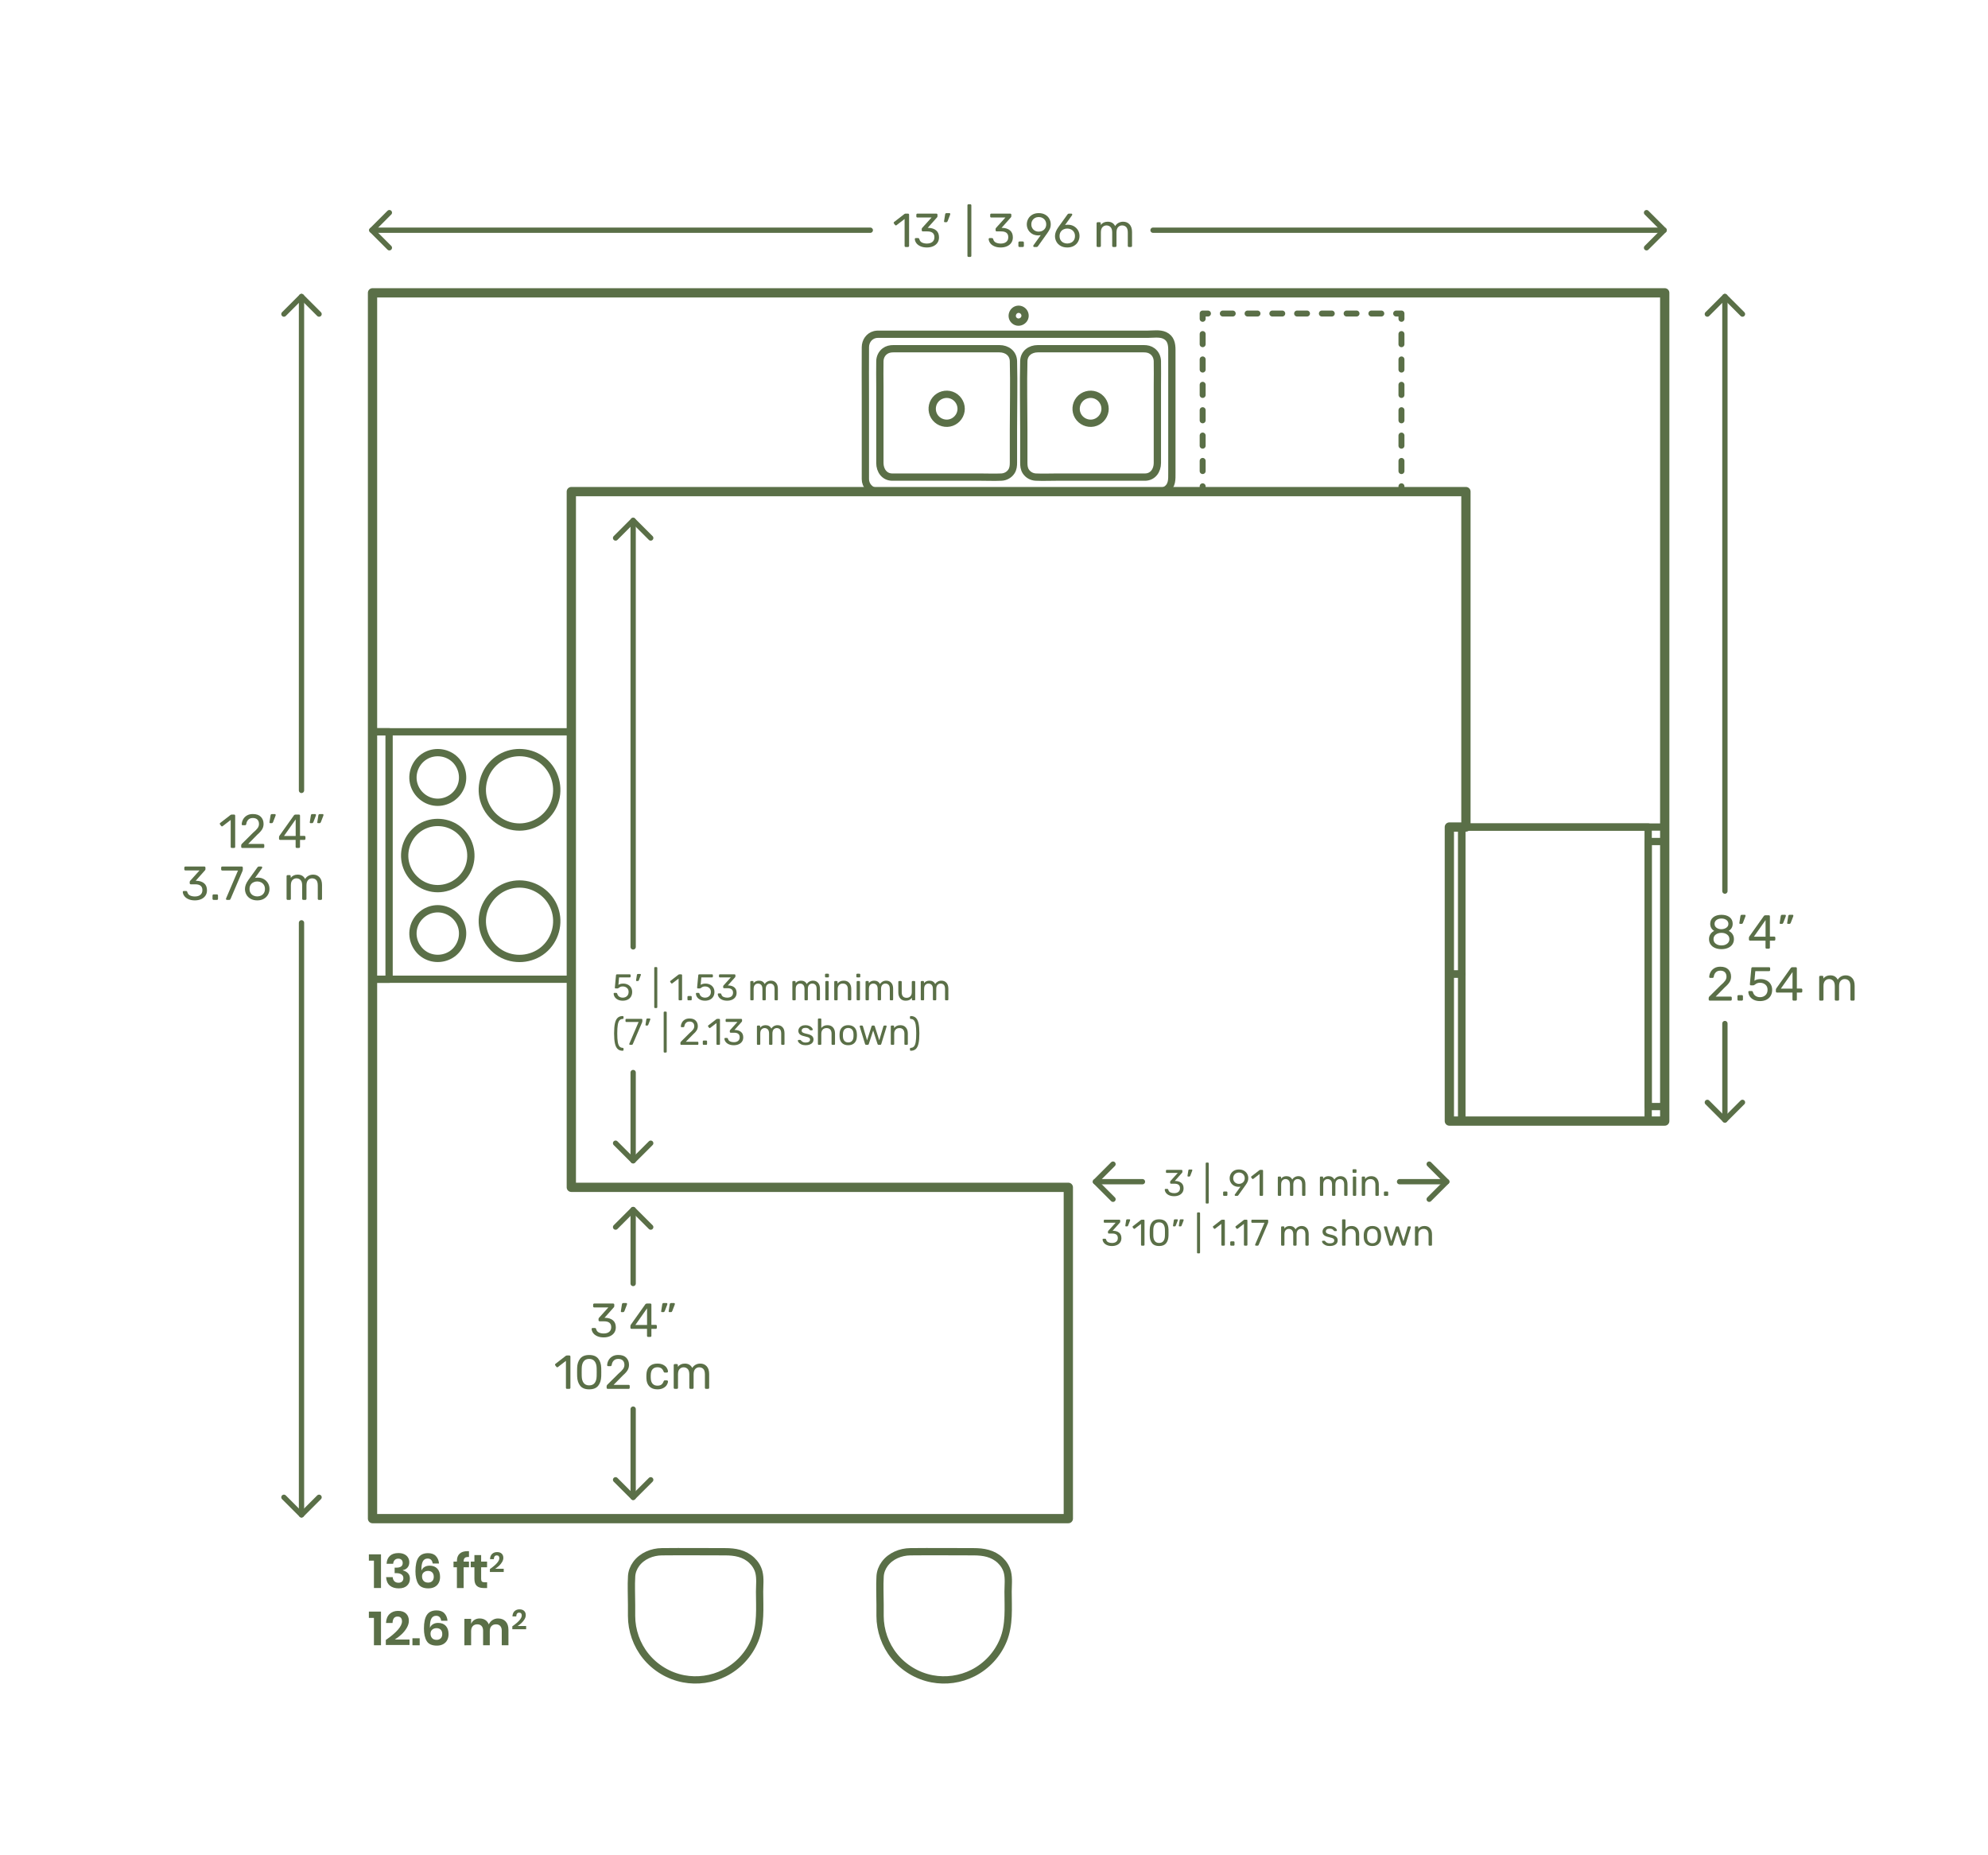 <?xml version="1.0" encoding="utf-8"?>
<!-- Generator: Adobe Illustrator 23.0.2, SVG Export Plug-In . SVG Version: 6.00 Build 0)  -->
<!DOCTYPE svg PUBLIC "-//W3C//DTD SVG 1.1//EN" "http://www.w3.org/Graphics/SVG/1.1/DTD/svg11.dtd">
<svg version="1.1" xmlns:x="http://ns.adobe.com/Extensibility/1.0/" xmlns:i="http://ns.adobe.com/AdobeIllustrator/10.0/" xmlns:graph="http://ns.adobe.com/Graphs/1.0/"
	 xmlns="http://www.w3.org/2000/svg" xmlns:xlink="http://www.w3.org/1999/xlink" xmlns:a="http://ns.adobe.com/AdobeSVGViewerExtensions/3.0/"
	 x="0px" y="0px" viewBox="0 0 750 700" enable-background="new 0 0 750 700" xml:space="preserve">
<g id="FILL-BACKGROUND">
	<rect fill="#FFFFFF" width="750" height="700"/>
</g>
<g id="N-DIMENSIONS">
	<g id="MTEXT_101_">
		<g>
			<g>
				<path fill="#5a6f47" d="M139.164,588.838v-2.376h4.572v12.708h-2.664v-10.332H139.164z"/>
				<path fill="#5a6f47" d="M152.529,586.426c0.618,0.3,1.086,0.714,1.404,1.242c0.318,0.528,0.477,1.116,0.477,1.764
					c0,0.816-0.222,1.485-0.666,2.007s-1.032,0.843-1.764,0.963v0.09c1.776,0.528,2.664,1.572,2.664,3.132
					c0,1.092-0.366,1.977-1.098,2.655c-0.732,0.678-1.764,1.017-3.096,1.017c-1.416,0-2.544-0.351-3.384-1.053
					c-0.84-0.702-1.308-1.761-1.404-3.177h2.484c0.06,0.648,0.273,1.161,0.639,1.539c0.366,0.378,0.885,0.567,1.557,0.567
					c0.576,0,1.026-0.159,1.35-0.477c0.324-0.318,0.486-0.735,0.486-1.251c0-0.612-0.234-1.08-0.702-1.404
					c-0.468-0.324-1.158-0.486-2.07-0.486h-0.522v-2.07h0.522c1.68,0.024,2.52-0.558,2.52-1.746c0-0.516-0.15-0.921-0.45-1.215
					s-0.708-0.441-1.224-0.441c-0.54,0-0.984,0.171-1.332,0.513c-0.349,0.342-0.546,0.819-0.594,1.431h-2.484
					c0.072-1.296,0.492-2.295,1.26-2.997c0.768-0.702,1.836-1.053,3.204-1.053C151.17,585.977,151.911,586.126,152.529,586.426z"/>
				<path fill="#5a6f47" d="M161.34,588.046c-0.84,0-1.452,0.369-1.836,1.107c-0.384,0.738-0.552,1.893-0.504,3.465
					c0.192-0.576,0.567-1.035,1.125-1.377c0.558-0.342,1.208-0.513,1.953-0.513c1.224,0,2.187,0.369,2.889,1.107
					c0.702,0.738,1.053,1.785,1.053,3.141c0,0.84-0.168,1.584-0.504,2.232c-0.336,0.648-0.837,1.158-1.503,1.53
					c-0.666,0.372-1.473,0.558-2.421,0.558c-1.848,0-3.12-0.573-3.816-1.719c-0.696-1.146-1.044-2.727-1.044-4.743
					c0-2.316,0.375-4.032,1.125-5.148c0.75-1.116,1.965-1.674,3.645-1.674c1.284,0,2.268,0.366,2.952,1.098
					c0.684,0.732,1.074,1.668,1.17,2.808h-2.376C163.056,588.67,162.42,588.046,161.34,588.046z M159.801,596.461
					c0.39,0.438,0.963,0.657,1.719,0.657c0.648,0,1.164-0.192,1.548-0.576c0.384-0.384,0.576-0.918,0.576-1.602
					c0-0.72-0.195-1.272-0.585-1.656c-0.39-0.384-0.916-0.576-1.575-0.576c-0.624,0-1.158,0.18-1.602,0.54
					c-0.444,0.36-0.666,0.876-0.666,1.548C159.216,595.469,159.411,596.023,159.801,596.461z"/>
				<path fill="#5a6f47" d="M175.362,587.794c-0.3,0.264-0.45,0.726-0.45,1.386v0.018h2.016v2.142h-2.016v7.83h-2.538v-7.83h-1.278
					v-2.142h1.278v-0.234c0-1.188,0.339-2.103,1.017-2.745c0.678-0.642,1.683-0.963,3.015-0.963c0.228,0,0.402,0.006,0.522,0.018
					v2.196C176.184,587.422,175.662,587.531,175.362,587.794z"/>
				<path fill="#5a6f47" d="M183.768,596.992v2.178h-1.332c-1.116,0-1.971-0.27-2.565-0.81c-0.594-0.54-0.891-1.44-0.891-2.7v-4.32
					h-1.386v-2.142h1.386v-2.466h2.538v2.466h2.232v2.142h-2.232v4.356c0,0.48,0.096,0.816,0.288,1.008
					c0.192,0.192,0.516,0.288,0.972,0.288H183.768z"/>
				<path fill="#5a6f47" d="M188.379,587.919c0-0.329-0.079-0.588-0.236-0.777c-0.157-0.189-0.404-0.283-0.74-0.283
					c-0.692,0-1.06,0.472-1.102,1.417h-1.438c0.042-0.874,0.308-1.537,0.798-1.988c0.489-0.451,1.108-0.677,1.857-0.677
					c0.762,0,1.348,0.198,1.757,0.593c0.41,0.395,0.614,0.922,0.614,1.579c0,0.518-0.152,1.038-0.457,1.559s-0.691,1-1.16,1.438
					c-0.469,0.438-0.962,0.813-1.479,1.128h3.243v1.207h-5.216v-1.102C187.193,590.368,188.379,589.003,188.379,587.919z"/>
				<path fill="#5a6f47" d="M139.164,610.438v-2.376h4.572v12.708h-2.664v-10.332H139.164z"/>
				<path fill="#5a6f47" d="M151.656,611.752c0-0.564-0.135-1.008-0.405-1.332c-0.27-0.324-0.693-0.486-1.269-0.486
					c-1.188,0-1.818,0.81-1.89,2.43h-2.466c0.072-1.5,0.528-2.637,1.368-3.411s1.902-1.161,3.186-1.161
					c1.308,0,2.313,0.339,3.015,1.017c0.702,0.678,1.053,1.581,1.053,2.709c0,0.888-0.261,1.779-0.783,2.673
					c-0.522,0.894-1.186,1.716-1.989,2.466c-0.804,0.75-1.65,1.395-2.538,1.935h5.562v2.07h-8.946v-1.89
					C149.622,615.953,151.656,613.613,151.656,611.752z"/>
				<path fill="#5a6f47" d="M158.333,618.125v2.646h-2.736v-2.646H158.333z"/>
				<path fill="#5a6f47" d="M164.544,609.646c-0.84,0-1.452,0.369-1.836,1.107c-0.384,0.738-0.552,1.893-0.504,3.465
					c0.192-0.576,0.567-1.035,1.125-1.377c0.558-0.342,1.208-0.513,1.953-0.513c1.224,0,2.187,0.369,2.889,1.107
					c0.702,0.738,1.053,1.785,1.053,3.141c0,0.84-0.168,1.584-0.504,2.232c-0.336,0.648-0.837,1.158-1.503,1.53
					c-0.666,0.372-1.473,0.558-2.421,0.558c-1.848,0-3.12-0.573-3.816-1.719c-0.696-1.146-1.044-2.727-1.044-4.743
					c0-2.316,0.375-4.032,1.125-5.148c0.75-1.116,1.965-1.674,3.645-1.674c1.284,0,2.268,0.366,2.952,1.098
					c0.684,0.732,1.074,1.668,1.17,2.808h-2.376C166.26,610.271,165.624,609.646,164.544,609.646z M163.005,618.062
					c0.39,0.438,0.963,0.657,1.719,0.657c0.648,0,1.164-0.192,1.548-0.576c0.384-0.384,0.576-0.918,0.576-1.602
					c0-0.72-0.195-1.272-0.585-1.656c-0.39-0.384-0.916-0.576-1.575-0.576c-0.624,0-1.158,0.18-1.602,0.54
					c-0.444,0.36-0.666,0.876-0.666,1.548C162.42,617.069,162.615,617.624,163.005,618.062z"/>
				<path fill="#5a6f47" d="M190.761,611.779c0.702,0.75,1.053,1.815,1.053,3.195v5.796h-2.52v-5.508
					c0-0.768-0.195-1.359-0.585-1.773c-0.39-0.414-0.927-0.621-1.611-0.621c-0.708,0-1.272,0.222-1.692,0.666
					s-0.63,1.092-0.63,1.944v5.292h-2.52v-5.508c0-0.768-0.195-1.359-0.585-1.773c-0.39-0.414-0.927-0.621-1.611-0.621
					c-0.708,0-1.272,0.222-1.692,0.666s-0.63,1.092-0.63,1.944v5.292H175.2v-9.972h2.538v1.89c0.264-0.648,0.681-1.149,1.251-1.503
					s1.233-0.531,1.989-0.531c0.804,0,1.503,0.192,2.097,0.576c0.594,0.384,1.041,0.936,1.341,1.656
					c0.312-0.684,0.777-1.227,1.395-1.629c0.618-0.402,1.311-0.603,2.079-0.603C189.102,610.654,190.059,611.03,190.761,611.779z"/>
				<path fill="#5a6f47" d="M196.839,609.519c0-0.329-0.079-0.588-0.236-0.777c-0.157-0.189-0.404-0.283-0.74-0.283
					c-0.692,0-1.06,0.472-1.102,1.417h-1.438c0.042-0.874,0.308-1.537,0.798-1.988c0.489-0.451,1.108-0.677,1.857-0.677
					c0.762,0,1.348,0.198,1.757,0.593c0.41,0.395,0.614,0.922,0.614,1.579c0,0.518-0.152,1.038-0.457,1.559s-0.691,1-1.16,1.438
					c-0.469,0.438-0.962,0.813-1.479,1.128h3.243v1.207h-5.216v-1.102C195.653,611.968,196.839,610.604,196.839,609.519z"/>
			</g>
		</g>
	</g>
	<g>
		<g id="POLYLINE_864_">
			
				<line fill="none" stroke="#5a6f47" stroke-width="2" stroke-linecap="round" stroke-linejoin="round" stroke-miterlimit="10" x1="627.809" y1="86.86" x2="435" y2="86.86"/>
		</g>
		<g id="LINE_49_">
			
				<line fill="none" stroke="#5a6f47" stroke-width="2" stroke-linecap="round" stroke-linejoin="round" stroke-miterlimit="10" x1="328.327" y1="86.86" x2="140.267" y2="86.86"/>
		</g>
		<g id="POLYLINE_863_">
			
				<polyline fill="none" stroke="#5a6f47" stroke-width="2" stroke-linecap="round" stroke-linejoin="round" stroke-miterlimit="10" points="
				146.895,93.488 140.267,86.86 146.895,80.232 			"/>
		</g>
		<g id="POLYLINE_862_">
			
				<polyline fill="none" stroke="#5a6f47" stroke-width="2" stroke-linecap="round" stroke-linejoin="round" stroke-miterlimit="10" points="
				621.182,80.232 627.809,86.86 621.182,93.488 			"/>
		</g>
		<g id="MTEXT_98_">
			<g>
				<g>
					<path fill="#5a6f47" d="M341.382,93.076c-0.072-0.078-0.108-0.177-0.108-0.297V82.627l-3.024,2.322
						c-0.084,0.072-0.174,0.108-0.27,0.108c-0.108,0-0.21-0.061-0.306-0.181l-0.432-0.558c-0.06-0.084-0.09-0.168-0.09-0.252
						c0-0.132,0.06-0.24,0.18-0.324l3.906-3.023c0.132-0.084,0.288-0.126,0.468-0.126h0.846c0.12,0,0.219,0.039,0.297,0.116
						c0.078,0.078,0.117,0.178,0.117,0.298v11.771c0,0.12-0.039,0.219-0.117,0.297s-0.177,0.117-0.297,0.117h-0.882
						C341.55,93.193,341.454,93.154,341.382,93.076z"/>
					<path fill="#5a6f47" d="M347.25,92.914c-0.684-0.306-1.203-0.704-1.557-1.196s-0.543-1.002-0.567-1.53
						c0-0.108,0.036-0.195,0.108-0.261c0.072-0.066,0.162-0.1,0.27-0.1h0.81c0.132,0,0.24,0.027,0.324,0.081
						c0.083,0.054,0.15,0.159,0.198,0.315c0.156,0.611,0.495,1.044,1.017,1.296s1.137,0.378,1.845,0.378
						c0.864,0,1.551-0.207,2.061-0.621c0.51-0.414,0.765-1.005,0.765-1.773c0-1.464-0.894-2.195-2.682-2.195h-1.692
						c-0.12,0-0.219-0.039-0.297-0.117s-0.117-0.177-0.117-0.297v-0.468c0-0.181,0.066-0.336,0.198-0.469l3.51-3.888h-5.328
						c-0.12,0-0.219-0.036-0.297-0.108c-0.078-0.071-0.117-0.168-0.117-0.287v-0.648c0-0.132,0.039-0.237,0.117-0.315
						c0.078-0.077,0.177-0.116,0.297-0.116h7.128c0.132,0,0.237,0.039,0.315,0.116c0.078,0.078,0.117,0.184,0.117,0.315v0.594
						c0,0.133-0.061,0.271-0.18,0.414l-3.51,3.942h0.288c1.224,0.036,2.193,0.354,2.907,0.954c0.714,0.6,1.071,1.476,1.071,2.628
						c0,0.792-0.195,1.473-0.585,2.043c-0.39,0.57-0.933,1.008-1.629,1.313c-0.696,0.307-1.482,0.459-2.358,0.459
						C348.744,93.373,347.934,93.221,347.25,92.914z"/>
					<path fill="#5a6f47" d="M356.214,83.734c-0.048-0.065-0.066-0.159-0.054-0.279l0.396-2.52c0.048-0.348,0.216-0.522,0.504-0.522
						h1.152c0.083,0,0.153,0.03,0.207,0.09c0.054,0.061,0.081,0.133,0.081,0.217c0,0.12-0.018,0.216-0.054,0.288l-0.936,2.43
						c-0.06,0.132-0.126,0.231-0.198,0.297c-0.072,0.066-0.18,0.099-0.324,0.099h-0.558
						C356.333,83.833,356.262,83.801,356.214,83.734z"/>
					<path fill="#5a6f47" d="M365.087,96.82c-0.072-0.078-0.108-0.177-0.108-0.297V77.479c0-0.12,0.036-0.219,0.108-0.297
						s0.168-0.117,0.288-0.117h0.666c0.12,0,0.219,0.039,0.297,0.117s0.117,0.177,0.117,0.297v19.044
						c0,0.12-0.039,0.219-0.117,0.297s-0.177,0.117-0.297,0.117h-0.666C365.255,96.938,365.159,96.898,365.087,96.82z"/>
					<path fill="#5a6f47" d="M375.113,92.914c-0.684-0.306-1.203-0.704-1.557-1.196s-0.543-1.002-0.567-1.53
						c0-0.108,0.036-0.195,0.108-0.261c0.072-0.066,0.162-0.1,0.27-0.1h0.81c0.132,0,0.24,0.027,0.324,0.081
						c0.083,0.054,0.15,0.159,0.198,0.315c0.156,0.611,0.495,1.044,1.017,1.296s1.137,0.378,1.845,0.378
						c0.864,0,1.551-0.207,2.061-0.621c0.51-0.414,0.765-1.005,0.765-1.773c0-1.464-0.894-2.195-2.682-2.195h-1.692
						c-0.12,0-0.219-0.039-0.297-0.117s-0.117-0.177-0.117-0.297v-0.468c0-0.181,0.066-0.336,0.198-0.469l3.51-3.888h-5.328
						c-0.12,0-0.219-0.036-0.297-0.108c-0.078-0.071-0.117-0.168-0.117-0.287v-0.648c0-0.132,0.039-0.237,0.117-0.315
						c0.078-0.077,0.177-0.116,0.297-0.116h7.128c0.132,0,0.237,0.039,0.315,0.116c0.078,0.078,0.117,0.184,0.117,0.315v0.594
						c0,0.133-0.061,0.271-0.18,0.414l-3.51,3.942h0.288c1.224,0.036,2.193,0.354,2.907,0.954c0.714,0.6,1.071,1.476,1.071,2.628
						c0,0.792-0.195,1.473-0.585,2.043c-0.39,0.57-0.933,1.008-1.629,1.313c-0.696,0.307-1.482,0.459-2.358,0.459
						C376.607,93.373,375.797,93.221,375.113,92.914z"/>
					<path fill="#5a6f47" d="M384.319,93.076c-0.078-0.078-0.117-0.177-0.117-0.297v-1.242c0-0.119,0.039-0.222,0.117-0.306
						s0.177-0.126,0.297-0.126h1.242c0.12,0,0.219,0.042,0.297,0.126s0.117,0.187,0.117,0.306v1.242c0,0.12-0.039,0.219-0.117,0.297
						s-0.177,0.117-0.297,0.117h-1.242C384.497,93.193,384.397,93.154,384.319,93.076z"/>
					<path fill="#5a6f47" d="M389.9,93.076c-0.066-0.078-0.099-0.171-0.099-0.279c0-0.083,0.024-0.161,0.072-0.233l2.772-3.853
						c-0.288,0.072-0.624,0.108-1.008,0.108c-0.864-0.012-1.62-0.213-2.268-0.603c-0.648-0.391-1.143-0.9-1.485-1.53
						c-0.342-0.63-0.513-1.305-0.513-2.025c0-0.72,0.171-1.403,0.513-2.052c0.342-0.648,0.852-1.176,1.53-1.584
						c0.678-0.408,1.497-0.612,2.457-0.612c0.96,0,1.782,0.198,2.466,0.595c0.684,0.396,1.2,0.915,1.548,1.557
						s0.522,1.329,0.522,2.061c0,0.66-0.117,1.242-0.351,1.746c-0.234,0.504-0.543,1.026-0.927,1.566l-3.492,4.896
						c-0.084,0.108-0.165,0.195-0.243,0.262c-0.078,0.065-0.189,0.099-0.333,0.099h-0.9C390.053,93.193,389.966,93.154,389.9,93.076
						z M393.293,87.056c0.432-0.229,0.774-0.549,1.026-0.963s0.378-0.892,0.378-1.432c0-0.552-0.126-1.037-0.378-1.458
						c-0.252-0.42-0.594-0.744-1.026-0.972s-0.906-0.342-1.422-0.342c-0.504,0-0.969,0.114-1.395,0.342
						c-0.426,0.228-0.765,0.552-1.017,0.972c-0.252,0.421-0.378,0.906-0.378,1.458c0,0.54,0.126,1.018,0.378,1.432
						s0.588,0.734,1.008,0.963c0.42,0.228,0.888,0.342,1.404,0.342C392.387,87.397,392.861,87.283,393.293,87.056z"/>
					<path fill="#5a6f47" d="M400.16,92.788c-0.702-0.39-1.236-0.915-1.602-1.575c-0.366-0.659-0.549-1.379-0.549-2.159
						c0-1.032,0.414-2.136,1.242-3.312l3.438-4.788c0.012-0.012,0.045-0.054,0.099-0.126c0.054-0.072,0.123-0.129,0.207-0.171
						c0.083-0.042,0.18-0.062,0.288-0.062h0.882c0.108,0,0.195,0.039,0.261,0.116c0.066,0.078,0.099,0.172,0.099,0.279
						c0,0.061-0.03,0.139-0.09,0.234l-2.628,3.672c0.312-0.072,0.66-0.108,1.044-0.108c0.875,0,1.647,0.195,2.313,0.585
						c0.666,0.391,1.182,0.906,1.548,1.548c0.366,0.643,0.549,1.348,0.549,2.115c0,0.769-0.183,1.485-0.549,2.151
						c-0.366,0.666-0.897,1.197-1.593,1.593c-0.696,0.396-1.519,0.594-2.466,0.594C401.692,93.373,400.861,93.179,400.16,92.788z
						 M404.092,91.556c0.444-0.216,0.798-0.537,1.062-0.963s0.396-0.939,0.396-1.539c0-0.588-0.135-1.096-0.405-1.521
						s-0.627-0.75-1.071-0.972c-0.444-0.222-0.924-0.333-1.44-0.333s-0.996,0.111-1.44,0.333s-0.798,0.546-1.062,0.972
						s-0.396,0.934-0.396,1.521c0,0.6,0.132,1.113,0.396,1.539s0.618,0.747,1.062,0.963s0.924,0.323,1.44,0.323
						C403.163,91.879,403.648,91.771,404.092,91.556z"/>
					<path fill="#5a6f47" d="M413.821,93.076c-0.078-0.078-0.117-0.177-0.117-0.297v-8.532c0-0.119,0.039-0.219,0.117-0.297
						s0.177-0.117,0.297-0.117h0.756c0.12,0,0.216,0.039,0.288,0.117c0.072,0.078,0.108,0.178,0.108,0.297v0.612
						c0.648-0.804,1.524-1.206,2.628-1.206c1.32,0,2.256,0.552,2.808,1.656c0.288-0.504,0.699-0.906,1.233-1.206
						c0.534-0.3,1.131-0.45,1.791-0.45c0.984,0,1.788,0.336,2.412,1.008c0.624,0.673,0.936,1.645,0.936,2.916v5.202
						c0,0.12-0.039,0.219-0.117,0.297s-0.177,0.117-0.297,0.117h-0.774c-0.12,0-0.219-0.039-0.297-0.117s-0.117-0.177-0.117-0.297
						v-5.04c0-0.96-0.198-1.646-0.594-2.061s-0.918-0.621-1.566-0.621c-0.576,0-1.071,0.213-1.485,0.639s-0.621,1.107-0.621,2.043
						v5.04c0,0.12-0.039,0.219-0.117,0.297s-0.177,0.117-0.297,0.117h-0.792c-0.12,0-0.219-0.039-0.297-0.117
						c-0.078-0.078-0.117-0.177-0.117-0.297v-5.04c0-0.947-0.207-1.632-0.621-2.052c-0.414-0.42-0.927-0.63-1.539-0.63
						c-0.576,0-1.071,0.21-1.485,0.63s-0.621,1.098-0.621,2.034v5.058c0,0.12-0.04,0.219-0.117,0.297
						c-0.078,0.078-0.177,0.117-0.297,0.117h-0.792C413.999,93.193,413.899,93.154,413.821,93.076z"/>
				</g>
			</g>
		</g>
	</g>
	<g>
		<g id="POLYLINE_861_">
			
				<line fill="none" stroke="#5a6f47" stroke-width="2" stroke-linecap="round" stroke-linejoin="round" stroke-miterlimit="10" x1="545.809" y1="445.86" x2="528" y2="445.86"/>
		</g>
		<g id="LINE_48_">
			
				<line fill="none" stroke="#5a6f47" stroke-width="2" stroke-linecap="round" stroke-linejoin="round" stroke-miterlimit="10" x1="431" y1="445.86" x2="413.267" y2="445.86"/>
		</g>
		<g id="POLYLINE_860_">
			
				<polyline fill="none" stroke="#5a6f47" stroke-width="2" stroke-linecap="round" stroke-linejoin="round" stroke-miterlimit="10" points="
				419.896,452.488 413.267,445.86 419.896,439.232 			"/>
		</g>
		<g id="POLYLINE_859_">
			
				<polyline fill="none" stroke="#5a6f47" stroke-width="2" stroke-linecap="round" stroke-linejoin="round" stroke-miterlimit="10" points="
				539.182,439.232 545.809,445.86 539.182,452.488 			"/>
		</g>
		<g id="MTEXT_49_">
			<g>
				<g>
					<g>
						<path fill="#5a6f47" d="M441.072,450.977c-0.532-0.238-0.936-0.549-1.211-0.932c-0.275-0.382-0.422-0.778-0.441-1.189
							c0-0.084,0.028-0.151,0.084-0.203c0.056-0.051,0.126-0.077,0.21-0.077h0.63c0.103,0,0.187,0.021,0.252,0.063
							s0.117,0.123,0.154,0.245c0.121,0.476,0.385,0.812,0.791,1.008c0.406,0.195,0.884,0.294,1.435,0.294
							c0.672,0,1.206-0.161,1.603-0.483c0.396-0.322,0.595-0.781,0.595-1.379c0-1.139-0.695-1.708-2.086-1.708h-1.316
							c-0.094,0-0.17-0.03-0.231-0.091c-0.061-0.061-0.091-0.138-0.091-0.231v-0.363c0-0.141,0.051-0.262,0.154-0.364l2.73-3.024
							h-4.144c-0.093,0-0.17-0.027-0.231-0.084c-0.061-0.056-0.091-0.13-0.091-0.224v-0.504c0-0.103,0.03-0.185,0.091-0.245
							c0.061-0.061,0.138-0.091,0.231-0.091h5.544c0.103,0,0.184,0.03,0.245,0.091c0.061,0.061,0.091,0.143,0.091,0.245v0.462
							c0,0.103-0.047,0.21-0.14,0.322l-2.73,3.065h0.224c0.952,0.028,1.706,0.275,2.261,0.742c0.555,0.467,0.833,1.148,0.833,2.044
							c0,0.616-0.152,1.146-0.455,1.589c-0.304,0.443-0.726,0.784-1.267,1.022c-0.542,0.238-1.153,0.356-1.834,0.356
							C442.234,451.333,441.604,451.215,441.072,450.977z"/>
						<path fill="#5a6f47" d="M448.044,443.836c-0.038-0.051-0.051-0.123-0.042-0.217l0.308-1.96
							c0.037-0.271,0.168-0.406,0.392-0.406h0.896c0.065,0,0.119,0.023,0.161,0.07s0.063,0.103,0.063,0.168
							c0,0.094-0.014,0.168-0.042,0.225l-0.728,1.89c-0.046,0.103-0.098,0.18-0.154,0.23c-0.056,0.052-0.14,0.077-0.252,0.077
							h-0.434C448.137,443.913,448.081,443.888,448.044,443.836z"/>
						<path fill="#5a6f47" d="M454.945,454.015c-0.056-0.062-0.084-0.138-0.084-0.231v-14.812c0-0.094,0.028-0.171,0.084-0.231
							c0.056-0.061,0.131-0.091,0.224-0.091h0.518c0.093,0,0.17,0.03,0.231,0.091s0.091,0.138,0.091,0.231v14.812
							c0,0.094-0.031,0.17-0.091,0.231c-0.061,0.061-0.138,0.091-0.231,0.091h-0.518
							C455.076,454.105,455.001,454.075,454.945,454.015z"/>
						<path fill="#5a6f47" d="M461.532,451.103c-0.061-0.061-0.091-0.138-0.091-0.231v-0.966c0-0.093,0.03-0.173,0.091-0.238
							c0.061-0.064,0.138-0.098,0.231-0.098h0.966c0.093,0,0.17,0.033,0.231,0.098c0.061,0.065,0.091,0.146,0.091,0.238v0.966
							c0,0.094-0.03,0.171-0.091,0.231c-0.061,0.061-0.138,0.091-0.231,0.091h-0.966
							C461.67,451.193,461.593,451.163,461.532,451.103z"/>
						<path fill="#5a6f47" d="M465.872,451.103c-0.052-0.061-0.077-0.133-0.077-0.217c0-0.065,0.019-0.126,0.056-0.183l2.156-2.996
							c-0.224,0.057-0.485,0.084-0.784,0.084c-0.672-0.009-1.26-0.165-1.764-0.469c-0.504-0.303-0.889-0.7-1.155-1.189
							c-0.266-0.49-0.399-1.016-0.399-1.575c0-0.561,0.133-1.092,0.399-1.597c0.266-0.504,0.663-0.914,1.19-1.231
							s1.165-0.477,1.911-0.477s1.386,0.154,1.918,0.463c0.532,0.308,0.933,0.711,1.204,1.211c0.271,0.499,0.406,1.033,0.406,1.603
							c0,0.514-0.091,0.966-0.273,1.358c-0.182,0.392-0.422,0.798-0.721,1.218l-2.716,3.808c-0.065,0.084-0.128,0.152-0.189,0.203
							c-0.061,0.052-0.147,0.077-0.259,0.077h-0.7C465.991,451.193,465.923,451.163,465.872,451.103z M468.511,446.419
							c0.336-0.177,0.602-0.427,0.798-0.749c0.196-0.321,0.294-0.692,0.294-1.112c0-0.43-0.098-0.808-0.294-1.134
							c-0.196-0.327-0.462-0.579-0.798-0.757c-0.336-0.177-0.705-0.266-1.106-0.266c-0.392,0-0.754,0.089-1.085,0.266
							c-0.332,0.178-0.595,0.43-0.791,0.757c-0.196,0.326-0.294,0.704-0.294,1.134c0,0.42,0.098,0.791,0.294,1.112
							c0.196,0.322,0.457,0.572,0.784,0.749c0.327,0.178,0.69,0.267,1.092,0.267S468.175,446.597,468.511,446.419z"/>
						<path fill="#5a6f47" d="M475.273,451.103c-0.056-0.061-0.084-0.138-0.084-0.231v-7.896l-2.352,1.806
							c-0.065,0.056-0.136,0.084-0.21,0.084c-0.084,0-0.164-0.047-0.238-0.14l-0.336-0.435c-0.047-0.064-0.07-0.13-0.07-0.195
							c0-0.103,0.046-0.187,0.14-0.252l3.038-2.353c0.103-0.065,0.224-0.098,0.364-0.098h0.658c0.093,0,0.17,0.03,0.231,0.091
							c0.061,0.061,0.091,0.138,0.091,0.231v9.155c0,0.094-0.03,0.171-0.091,0.231c-0.061,0.061-0.138,0.091-0.231,0.091h-0.686
							C475.403,451.193,475.329,451.163,475.273,451.103z"/>
						<path fill="#5a6f47" d="M482.167,451.103c-0.061-0.061-0.091-0.138-0.091-0.231v-6.636c0-0.093,0.03-0.17,0.091-0.231
							c0.061-0.061,0.138-0.091,0.231-0.091h0.588c0.093,0,0.168,0.03,0.224,0.091c0.056,0.062,0.084,0.139,0.084,0.231v0.476
							c0.504-0.625,1.185-0.938,2.044-0.938c1.026,0,1.754,0.43,2.184,1.288c0.224-0.393,0.543-0.705,0.959-0.938
							c0.415-0.232,0.879-0.35,1.393-0.35c0.765,0,1.391,0.262,1.876,0.784c0.485,0.522,0.728,1.278,0.728,2.268v4.046
							c0,0.094-0.031,0.171-0.091,0.231s-0.138,0.091-0.231,0.091h-0.602c-0.093,0-0.17-0.03-0.231-0.091s-0.091-0.138-0.091-0.231
							v-3.92c0-0.746-0.154-1.281-0.462-1.603c-0.308-0.322-0.714-0.483-1.218-0.483c-0.448,0-0.833,0.166-1.155,0.497
							c-0.322,0.331-0.483,0.861-0.483,1.589v3.92c0,0.094-0.031,0.171-0.091,0.231s-0.138,0.091-0.231,0.091h-0.616
							c-0.094,0-0.17-0.03-0.231-0.091c-0.061-0.061-0.091-0.138-0.091-0.231v-3.92c0-0.737-0.161-1.269-0.483-1.596
							s-0.721-0.49-1.197-0.49c-0.448,0-0.833,0.163-1.155,0.49c-0.322,0.327-0.483,0.854-0.483,1.582v3.934
							c0,0.094-0.03,0.171-0.091,0.231c-0.061,0.061-0.138,0.091-0.231,0.091h-0.616
							C482.305,451.193,482.228,451.163,482.167,451.103z"/>
						<path fill="#5a6f47" d="M498.043,451.103c-0.061-0.061-0.091-0.138-0.091-0.231v-6.636c0-0.093,0.03-0.17,0.091-0.231
							c0.061-0.061,0.138-0.091,0.231-0.091h0.588c0.093,0,0.168,0.03,0.224,0.091c0.056,0.062,0.084,0.139,0.084,0.231v0.476
							c0.504-0.625,1.185-0.938,2.044-0.938c1.026,0,1.754,0.43,2.184,1.288c0.224-0.393,0.543-0.705,0.959-0.938
							c0.415-0.232,0.879-0.35,1.393-0.35c0.765,0,1.391,0.262,1.876,0.784c0.485,0.522,0.728,1.278,0.728,2.268v4.046
							c0,0.094-0.031,0.171-0.091,0.231s-0.138,0.091-0.231,0.091h-0.602c-0.093,0-0.17-0.03-0.231-0.091s-0.091-0.138-0.091-0.231
							v-3.92c0-0.746-0.154-1.281-0.462-1.603c-0.308-0.322-0.714-0.483-1.218-0.483c-0.448,0-0.833,0.166-1.155,0.497
							c-0.322,0.331-0.483,0.861-0.483,1.589v3.92c0,0.094-0.031,0.171-0.091,0.231s-0.138,0.091-0.231,0.091h-0.616
							c-0.094,0-0.17-0.03-0.231-0.091c-0.061-0.061-0.091-0.138-0.091-0.231v-3.92c0-0.737-0.161-1.269-0.483-1.596
							s-0.721-0.49-1.197-0.49c-0.448,0-0.833,0.163-1.155,0.49c-0.322,0.327-0.483,0.854-0.483,1.582v3.934
							c0,0.094-0.03,0.171-0.091,0.231c-0.061,0.061-0.138,0.091-0.231,0.091h-0.616
							C498.181,451.193,498.104,451.163,498.043,451.103z"/>
						<path fill="#5a6f47" d="M510.363,442.45c-0.061-0.061-0.091-0.138-0.091-0.23v-0.729c0-0.093,0.03-0.173,0.091-0.238
							c0.061-0.064,0.138-0.098,0.231-0.098h0.826c0.093,0,0.173,0.033,0.238,0.098c0.065,0.065,0.098,0.146,0.098,0.238v0.729
							c0,0.093-0.033,0.17-0.098,0.23c-0.065,0.061-0.145,0.091-0.238,0.091h-0.826C510.5,442.541,510.423,442.511,510.363,442.45z
							 M510.475,451.103c-0.061-0.061-0.091-0.138-0.091-0.231v-6.636c0-0.093,0.03-0.17,0.091-0.231
							c0.061-0.061,0.138-0.091,0.231-0.091h0.616c0.093,0,0.17,0.03,0.231,0.091c0.061,0.062,0.091,0.139,0.091,0.231v6.636
							c0,0.094-0.03,0.171-0.091,0.231c-0.061,0.061-0.138,0.091-0.231,0.091h-0.616
							C510.613,451.193,510.536,451.163,510.475,451.103z"/>
						<path fill="#5a6f47" d="M513.835,451.103c-0.061-0.061-0.091-0.138-0.091-0.231v-6.636c0-0.093,0.03-0.17,0.091-0.231
							c0.061-0.061,0.138-0.091,0.231-0.091h0.602c0.103,0,0.182,0.028,0.238,0.084c0.056,0.057,0.084,0.136,0.084,0.238v0.616
							c0.28-0.346,0.604-0.611,0.973-0.798s0.828-0.28,1.379-0.28c0.896,0,1.591,0.287,2.086,0.861
							c0.495,0.573,0.742,1.332,0.742,2.274v3.962c0,0.094-0.03,0.171-0.091,0.231c-0.061,0.061-0.138,0.091-0.231,0.091h-0.644
							c-0.093,0-0.17-0.03-0.231-0.091s-0.091-0.138-0.091-0.231v-3.878c0-0.672-0.164-1.194-0.49-1.567
							c-0.327-0.374-0.793-0.561-1.4-0.561c-0.597,0-1.073,0.189-1.428,0.567c-0.355,0.378-0.532,0.898-0.532,1.561v3.878
							c0,0.094-0.03,0.171-0.091,0.231c-0.061,0.061-0.138,0.091-0.231,0.091h-0.644
							C513.973,451.193,513.896,451.163,513.835,451.103z"/>
						<path fill="#5a6f47" d="M522.193,451.103c-0.061-0.061-0.091-0.138-0.091-0.231v-0.966c0-0.093,0.03-0.173,0.091-0.238
							c0.061-0.064,0.138-0.098,0.231-0.098h0.966c0.093,0,0.17,0.033,0.231,0.098c0.061,0.065,0.091,0.146,0.091,0.238v0.966
							c0,0.094-0.03,0.171-0.091,0.231c-0.061,0.061-0.138,0.091-0.231,0.091h-0.966
							C522.331,451.193,522.253,451.163,522.193,451.103z"/>
						<path fill="#5a6f47" d="M417.615,469.776c-0.532-0.238-0.936-0.549-1.211-0.932c-0.275-0.382-0.422-0.778-0.441-1.189
							c0-0.084,0.028-0.151,0.084-0.203c0.056-0.051,0.126-0.077,0.21-0.077h0.63c0.103,0,0.187,0.021,0.252,0.063
							s0.117,0.123,0.154,0.245c0.121,0.476,0.385,0.812,0.791,1.008c0.406,0.195,0.884,0.294,1.435,0.294
							c0.672,0,1.206-0.161,1.603-0.483c0.396-0.322,0.595-0.781,0.595-1.379c0-1.139-0.695-1.708-2.086-1.708h-1.316
							c-0.094,0-0.17-0.03-0.231-0.091c-0.061-0.061-0.091-0.138-0.091-0.231v-0.363c0-0.141,0.051-0.262,0.154-0.364l2.73-3.024
							h-4.144c-0.093,0-0.17-0.027-0.231-0.084c-0.061-0.056-0.091-0.13-0.091-0.224v-0.504c0-0.103,0.03-0.185,0.091-0.245
							c0.061-0.061,0.138-0.091,0.231-0.091h5.544c0.103,0,0.184,0.03,0.245,0.091c0.061,0.061,0.091,0.143,0.091,0.245v0.462
							c0,0.103-0.047,0.21-0.14,0.322l-2.73,3.065h0.224c0.952,0.028,1.706,0.275,2.261,0.742c0.555,0.467,0.833,1.148,0.833,2.044
							c0,0.616-0.152,1.146-0.455,1.589c-0.304,0.443-0.726,0.784-1.267,1.022c-0.542,0.238-1.153,0.356-1.834,0.356
							C418.777,470.133,418.147,470.015,417.615,469.776z"/>
						<path fill="#5a6f47" d="M424.587,462.636c-0.038-0.051-0.051-0.123-0.042-0.217l0.308-1.96
							c0.037-0.271,0.168-0.406,0.392-0.406h0.896c0.065,0,0.119,0.023,0.161,0.07s0.063,0.103,0.063,0.168
							c0,0.094-0.014,0.168-0.042,0.225l-0.728,1.89c-0.046,0.103-0.098,0.18-0.154,0.23c-0.056,0.052-0.14,0.077-0.252,0.077
							h-0.434C424.681,462.713,424.625,462.688,424.587,462.636z"/>
						<path fill="#5a6f47" d="M430.551,469.902c-0.056-0.061-0.084-0.138-0.084-0.231v-7.896l-2.352,1.806
							c-0.065,0.056-0.136,0.084-0.21,0.084c-0.084,0-0.164-0.047-0.238-0.14l-0.336-0.435c-0.047-0.064-0.07-0.13-0.07-0.195
							c0-0.103,0.046-0.187,0.14-0.252l3.038-2.353c0.103-0.065,0.224-0.098,0.364-0.098h0.658c0.093,0,0.17,0.03,0.231,0.091
							c0.061,0.061,0.091,0.138,0.091,0.231v9.155c0,0.094-0.03,0.171-0.091,0.231c-0.061,0.061-0.138,0.091-0.231,0.091h-0.686
							C430.682,469.993,430.607,469.963,430.551,469.902z"/>
						<path fill="#5a6f47" d="M434.646,469.076c-0.556-0.705-0.852-1.626-0.889-2.765l-0.014-1.204l0.014-1.246
							c0.028-1.129,0.324-2.046,0.889-2.751c0.564-0.705,1.444-1.058,2.639-1.058c1.204,0,2.088,0.353,2.653,1.058
							c0.564,0.705,0.861,1.622,0.889,2.751c0.009,0.262,0.014,0.677,0.014,1.246c0,0.551-0.005,0.952-0.014,1.204
							c-0.037,1.139-0.333,2.06-0.889,2.765c-0.556,0.705-1.44,1.057-2.653,1.057C436.081,470.133,435.201,469.781,434.646,469.076z
							 M438.909,468.257c0.364-0.476,0.555-1.147,0.574-2.016c0.009-0.271,0.014-0.658,0.014-1.162c0-0.513-0.005-0.896-0.014-1.147
							c-0.019-0.859-0.212-1.528-0.581-2.01c-0.369-0.48-0.908-0.721-1.617-0.721s-1.246,0.24-1.61,0.721
							c-0.364,0.481-0.555,1.15-0.574,2.01l-0.014,1.147l0.014,1.162c0.019,0.868,0.21,1.54,0.574,2.016
							c0.364,0.477,0.9,0.714,1.61,0.714C438.003,468.971,438.545,468.733,438.909,468.257z"/>
						<path fill="#5a6f47" d="M442.57,462.629c-0.042-0.056-0.054-0.126-0.035-0.21l0.308-1.96c0.037-0.271,0.168-0.406,0.392-0.406
							h0.896c0.065,0,0.119,0.023,0.161,0.07s0.063,0.103,0.063,0.168c0,0.094-0.014,0.168-0.042,0.225l-0.728,1.89
							c-0.046,0.103-0.098,0.18-0.154,0.23c-0.056,0.052-0.14,0.077-0.252,0.077h-0.434
							C442.67,462.713,442.612,462.686,442.57,462.629z M444.768,462.629c-0.042-0.056-0.054-0.126-0.035-0.21l0.308-1.96
							c0.037-0.271,0.168-0.406,0.392-0.406h0.896c0.065,0,0.119,0.023,0.161,0.07s0.063,0.103,0.063,0.168
							c0,0.094-0.014,0.168-0.042,0.225l-0.728,1.89c-0.047,0.103-0.098,0.18-0.154,0.23c-0.056,0.052-0.14,0.077-0.252,0.077
							h-0.434C444.868,462.713,444.81,462.686,444.768,462.629z"/>
						<path fill="#5a6f47" d="M451.676,472.814c-0.056-0.062-0.084-0.138-0.084-0.231v-14.812c0-0.094,0.028-0.171,0.084-0.231
							c0.056-0.061,0.131-0.091,0.224-0.091h0.518c0.093,0,0.17,0.03,0.231,0.091s0.091,0.138,0.091,0.231v14.812
							c0,0.094-0.031,0.17-0.091,0.231c-0.061,0.061-0.138,0.091-0.231,0.091H451.9
							C451.807,472.905,451.732,472.875,451.676,472.814z"/>
						<path fill="#5a6f47" d="M460.86,469.902c-0.056-0.061-0.084-0.138-0.084-0.231v-7.896l-2.352,1.806
							c-0.065,0.056-0.136,0.084-0.21,0.084c-0.084,0-0.164-0.047-0.238-0.14l-0.336-0.435c-0.047-0.064-0.07-0.13-0.07-0.195
							c0-0.103,0.046-0.187,0.14-0.252l3.038-2.353c0.103-0.065,0.224-0.098,0.364-0.098h0.658c0.093,0,0.17,0.03,0.231,0.091
							c0.061,0.061,0.091,0.138,0.091,0.231v9.155c0,0.094-0.03,0.171-0.091,0.231c-0.061,0.061-0.138,0.091-0.231,0.091h-0.686
							C460.991,469.993,460.916,469.963,460.86,469.902z"/>
						<path fill="#5a6f47" d="M464.213,469.902c-0.061-0.061-0.091-0.138-0.091-0.231v-0.966c0-0.093,0.03-0.173,0.091-0.238
							c0.061-0.064,0.138-0.098,0.231-0.098h0.966c0.093,0,0.17,0.033,0.231,0.098c0.061,0.065,0.091,0.146,0.091,0.238v0.966
							c0,0.094-0.03,0.171-0.091,0.231c-0.061,0.061-0.138,0.091-0.231,0.091h-0.966
							C464.351,469.993,464.273,469.963,464.213,469.902z"/>
						<path fill="#5a6f47" d="M469.372,469.902c-0.056-0.061-0.084-0.138-0.084-0.231v-7.896l-2.352,1.806
							c-0.065,0.056-0.136,0.084-0.21,0.084c-0.084,0-0.164-0.047-0.238-0.14l-0.336-0.435c-0.047-0.064-0.07-0.13-0.07-0.195
							c0-0.103,0.046-0.187,0.14-0.252l3.038-2.353c0.103-0.065,0.224-0.098,0.364-0.098h0.658c0.093,0,0.17,0.03,0.231,0.091
							c0.061,0.061,0.091,0.138,0.091,0.231v9.155c0,0.094-0.03,0.171-0.091,0.231c-0.061,0.061-0.138,0.091-0.231,0.091h-0.686
							C469.502,469.993,469.428,469.963,469.372,469.902z"/>
						<path fill="#5a6f47" d="M473.579,469.902c-0.051-0.061-0.077-0.133-0.077-0.217l0.028-0.126l3.5-8.19h-4.62
							c-0.093,0-0.17-0.03-0.231-0.091c-0.061-0.061-0.091-0.138-0.091-0.231v-0.518c0-0.103,0.028-0.185,0.084-0.245
							c0.056-0.061,0.135-0.091,0.238-0.091h5.712c0.103,0,0.182,0.03,0.238,0.091c0.056,0.061,0.084,0.143,0.084,0.245v0.476
							c0,0.168-0.038,0.351-0.112,0.546l-3.458,8.093c-0.047,0.103-0.098,0.187-0.154,0.252s-0.135,0.098-0.238,0.098h-0.7
							C473.698,469.993,473.63,469.963,473.579,469.902z"/>
						<path fill="#5a6f47" d="M483.407,469.902c-0.061-0.061-0.091-0.138-0.091-0.231v-6.636c0-0.093,0.03-0.17,0.091-0.231
							c0.061-0.061,0.138-0.091,0.231-0.091h0.588c0.093,0,0.168,0.03,0.224,0.091c0.056,0.062,0.084,0.139,0.084,0.231v0.476
							c0.504-0.625,1.185-0.938,2.044-0.938c1.026,0,1.754,0.43,2.184,1.288c0.224-0.393,0.543-0.705,0.959-0.938
							c0.415-0.232,0.879-0.35,1.393-0.35c0.765,0,1.391,0.262,1.876,0.784c0.485,0.522,0.728,1.278,0.728,2.268v4.046
							c0,0.094-0.031,0.171-0.091,0.231s-0.138,0.091-0.231,0.091h-0.602c-0.093,0-0.17-0.03-0.231-0.091s-0.091-0.138-0.091-0.231
							v-3.92c0-0.746-0.154-1.281-0.462-1.603c-0.308-0.322-0.714-0.483-1.218-0.483c-0.448,0-0.833,0.166-1.155,0.497
							c-0.322,0.331-0.483,0.861-0.483,1.589v3.92c0,0.094-0.031,0.171-0.091,0.231s-0.138,0.091-0.231,0.091h-0.616
							c-0.094,0-0.17-0.03-0.231-0.091c-0.061-0.061-0.091-0.138-0.091-0.231v-3.92c0-0.737-0.161-1.269-0.483-1.596
							s-0.721-0.49-1.197-0.49c-0.448,0-0.833,0.163-1.155,0.49c-0.322,0.327-0.483,0.854-0.483,1.582v3.934
							c0,0.094-0.03,0.171-0.091,0.231c-0.061,0.061-0.138,0.091-0.231,0.091h-0.616
							C483.544,469.993,483.467,469.963,483.407,469.902z"/>
						<path fill="#5a6f47" d="M500.052,469.818c-0.443-0.21-0.772-0.45-0.987-0.722c-0.215-0.271-0.322-0.494-0.322-0.672
							c0-0.093,0.033-0.165,0.098-0.217c0.065-0.051,0.135-0.077,0.21-0.077h0.588c0.056,0,0.1,0.01,0.133,0.028
							s0.077,0.061,0.133,0.126c0.214,0.262,0.455,0.467,0.721,0.616c0.266,0.149,0.623,0.224,1.071,0.224
							c0.504,0,0.907-0.093,1.211-0.28c0.303-0.187,0.455-0.457,0.455-0.812c0-0.233-0.065-0.42-0.196-0.56
							c-0.131-0.141-0.348-0.267-0.651-0.379c-0.303-0.111-0.754-0.232-1.351-0.363c-0.812-0.178-1.386-0.435-1.722-0.771
							c-0.336-0.336-0.504-0.77-0.504-1.302c0-0.345,0.103-0.679,0.308-1.001c0.205-0.322,0.511-0.583,0.917-0.784
							c0.406-0.2,0.889-0.301,1.449-0.301c0.588,0,1.089,0.098,1.505,0.294c0.415,0.196,0.728,0.425,0.938,0.686
							c0.21,0.262,0.315,0.481,0.315,0.658c0,0.084-0.03,0.154-0.091,0.21c-0.061,0.057-0.133,0.084-0.217,0.084h-0.532
							c-0.131,0-0.224-0.051-0.28-0.153c-0.159-0.178-0.292-0.315-0.399-0.413c-0.107-0.099-0.264-0.183-0.469-0.252
							c-0.206-0.07-0.462-0.105-0.77-0.105c-0.458,0-0.808,0.096-1.05,0.287s-0.364,0.446-0.364,0.763
							c0,0.196,0.051,0.362,0.154,0.497c0.103,0.136,0.299,0.262,0.588,0.378c0.29,0.117,0.719,0.236,1.288,0.357
							c0.887,0.187,1.514,0.453,1.883,0.798c0.368,0.346,0.553,0.789,0.553,1.33c0,0.401-0.114,0.766-0.343,1.092
							c-0.229,0.327-0.569,0.584-1.022,0.771c-0.453,0.187-0.992,0.279-1.617,0.279
							C501.039,470.133,500.495,470.028,500.052,469.818z"/>
						<path fill="#5a6f47" d="M506.408,469.902c-0.061-0.061-0.091-0.138-0.091-0.231v-9.296c0-0.103,0.03-0.182,0.091-0.238
							c0.061-0.056,0.138-0.084,0.231-0.084h0.644c0.103,0,0.182,0.028,0.238,0.084c0.056,0.057,0.084,0.136,0.084,0.238v3.262
							c0.271-0.345,0.59-0.608,0.959-0.791c0.369-0.182,0.824-0.272,1.365-0.272c0.896,0,1.594,0.287,2.093,0.861
							c0.499,0.573,0.749,1.332,0.749,2.274v3.962c0,0.094-0.03,0.171-0.091,0.231c-0.061,0.061-0.138,0.091-0.231,0.091h-0.658
							c-0.093,0-0.17-0.03-0.231-0.091c-0.061-0.061-0.091-0.138-0.091-0.231v-3.878c0-0.672-0.163-1.194-0.49-1.567
							c-0.327-0.374-0.798-0.561-1.414-0.561c-0.598,0-1.073,0.189-1.428,0.567c-0.354,0.378-0.532,0.898-0.532,1.561v3.878
							c0,0.094-0.03,0.171-0.091,0.231c-0.061,0.061-0.138,0.091-0.231,0.091h-0.644
							C506.546,469.993,506.469,469.963,506.408,469.902z"/>
						<path fill="#5a6f47" d="M515.382,469.266c-0.555-0.579-0.852-1.349-0.889-2.311l-0.014-0.602l0.014-0.603
							c0.037-0.961,0.338-1.731,0.903-2.31c0.564-0.579,1.351-0.868,2.359-0.868c1.008,0,1.794,0.289,2.359,0.868
							c0.565,0.578,0.866,1.349,0.903,2.31c0.019,0.206,0.028,0.406,0.028,0.603c0,0.195-0.009,0.396-0.028,0.602
							c-0.038,0.962-0.334,1.731-0.889,2.311c-0.555,0.578-1.346,0.867-2.373,0.867S515.937,469.844,515.382,469.266z
							 M519.176,468.517c0.35-0.379,0.539-0.922,0.567-1.632c0.009-0.093,0.014-0.271,0.014-0.531c0-0.262-0.005-0.438-0.014-0.532
							c-0.028-0.709-0.217-1.253-0.567-1.631c-0.35-0.378-0.824-0.567-1.421-0.567s-1.071,0.189-1.421,0.567
							s-0.539,0.922-0.567,1.631l-0.014,0.532l0.014,0.531c0.028,0.71,0.217,1.253,0.567,1.632c0.35,0.378,0.824,0.566,1.421,0.566
							S518.826,468.895,519.176,468.517z"/>
						<path fill="#5a6f47" d="M524.251,469.909c-0.065-0.056-0.117-0.145-0.154-0.266l-1.988-6.496l-0.028-0.141
							c0-0.084,0.028-0.153,0.084-0.21c0.056-0.056,0.126-0.084,0.21-0.084h0.574c0.093,0,0.17,0.026,0.231,0.077
							c0.061,0.052,0.095,0.101,0.105,0.147l1.582,5.348l1.68-5.278c0.019-0.074,0.061-0.142,0.126-0.203
							c0.065-0.061,0.154-0.091,0.266-0.091h0.448c0.112,0,0.2,0.03,0.266,0.091c0.065,0.062,0.107,0.129,0.126,0.203l1.68,5.278
							l1.582-5.348c0.009-0.047,0.044-0.096,0.105-0.147c0.061-0.051,0.138-0.077,0.231-0.077h0.574c0.084,0,0.154,0.028,0.21,0.084
							c0.056,0.057,0.084,0.126,0.084,0.21l-0.028,0.141l-1.988,6.496c-0.038,0.121-0.089,0.21-0.154,0.266
							c-0.065,0.056-0.164,0.084-0.294,0.084h-0.504c-0.243,0-0.401-0.116-0.476-0.35l-1.638-5.068l-1.638,5.068
							c-0.075,0.233-0.233,0.35-0.476,0.35h-0.504C524.414,469.993,524.316,469.965,524.251,469.909z"/>
						<path fill="#5a6f47" d="M533.904,469.902c-0.061-0.061-0.091-0.138-0.091-0.231v-6.636c0-0.093,0.03-0.17,0.091-0.231
							c0.061-0.061,0.138-0.091,0.231-0.091h0.602c0.103,0,0.182,0.028,0.238,0.084c0.056,0.057,0.084,0.136,0.084,0.238v0.616
							c0.28-0.346,0.604-0.611,0.973-0.798s0.828-0.28,1.379-0.28c0.896,0,1.591,0.287,2.086,0.861
							c0.495,0.573,0.742,1.332,0.742,2.274v3.962c0,0.094-0.03,0.171-0.091,0.231c-0.061,0.061-0.138,0.091-0.231,0.091h-0.644
							c-0.093,0-0.17-0.03-0.231-0.091s-0.091-0.138-0.091-0.231v-3.878c0-0.672-0.164-1.194-0.49-1.567
							c-0.327-0.374-0.793-0.561-1.4-0.561c-0.597,0-1.073,0.189-1.428,0.567c-0.355,0.378-0.532,0.898-0.532,1.561v3.878
							c0,0.094-0.03,0.171-0.091,0.231c-0.061,0.061-0.138,0.091-0.231,0.091h-0.644
							C534.042,469.993,533.965,469.963,533.904,469.902z"/>
					</g>
				</g>
			</g>
		</g>
	</g>
	<g>
		<g id="POLYLINE_858_">
			
				<line fill="none" stroke="#5a6f47" stroke-width="2" stroke-linecap="round" stroke-linejoin="round" stroke-miterlimit="10" x1="113.744" y1="571.562" x2="113.744" y2="348.185"/>
		</g>
		<g id="LINE_47_">
			
				<line fill="none" stroke="#5a6f47" stroke-width="2" stroke-linecap="round" stroke-linejoin="round" stroke-miterlimit="10" x1="113.744" y1="298.219" x2="113.744" y2="111.877"/>
		</g>
		<g id="POLYLINE_857_">
			
				<polyline fill="none" stroke="#5a6f47" stroke-width="2" stroke-linecap="round" stroke-linejoin="round" stroke-miterlimit="10" points="
				107.116,118.506 113.744,111.877 120.372,118.506 			"/>
		</g>
		<g id="POLYLINE_856_">
			
				<polyline fill="none" stroke="#5a6f47" stroke-width="2" stroke-linecap="round" stroke-linejoin="round" stroke-miterlimit="10" points="
				120.372,564.935 113.744,571.562 107.116,564.935 			"/>
		</g>
		<g id="MTEXT_48_">
			<g>
				<g>
					<g>
						<path fill="#5a6f47" d="M87.141,319.822c-0.072-0.078-0.108-0.177-0.108-0.297v-10.152l-3.024,2.322
							c-0.084,0.072-0.174,0.108-0.27,0.108c-0.108,0-0.21-0.061-0.306-0.181l-0.432-0.558c-0.06-0.084-0.09-0.168-0.09-0.252
							c0-0.132,0.06-0.24,0.18-0.324l3.906-3.023c0.132-0.084,0.288-0.126,0.468-0.126h0.846c0.12,0,0.219,0.039,0.297,0.116
							c0.078,0.078,0.117,0.178,0.117,0.298v11.771c0,0.12-0.039,0.219-0.117,0.297s-0.177,0.117-0.297,0.117h-0.882
							C87.309,319.939,87.213,319.9,87.141,319.822z"/>
						<path fill="#5a6f47" d="M91.11,319.822c-0.078-0.078-0.117-0.177-0.117-0.297v-0.54c0-0.275,0.15-0.54,0.45-0.792l3.924-3.906
							c0.888-0.756,1.5-1.374,1.836-1.854s0.504-0.99,0.504-1.53c0-0.708-0.198-1.263-0.594-1.665
							c-0.396-0.401-0.972-0.603-1.728-0.603c-0.72,0-1.29,0.21-1.71,0.63s-0.678,0.984-0.774,1.691
							c-0.024,0.133-0.084,0.234-0.18,0.307s-0.192,0.107-0.288,0.107h-0.864c-0.108,0-0.198-0.035-0.27-0.107
							s-0.108-0.156-0.108-0.252c0.024-0.636,0.195-1.251,0.513-1.846c0.318-0.594,0.789-1.079,1.413-1.458
							c0.624-0.378,1.38-0.566,2.268-0.566c1.344,0,2.355,0.351,3.033,1.053c0.678,0.702,1.017,1.593,1.017,2.673
							c0,0.756-0.183,1.438-0.549,2.043c-0.366,0.606-0.939,1.245-1.719,1.917l-3.546,3.601h5.67c0.132,0,0.234,0.036,0.306,0.107
							c0.072,0.072,0.108,0.175,0.108,0.307v0.684c0,0.12-0.04,0.219-0.117,0.297c-0.078,0.078-0.177,0.117-0.297,0.117h-7.884
							C91.287,319.939,91.188,319.9,91.11,319.822z"/>
						<path fill="#5a6f47" d="M101.721,310.48c-0.048-0.065-0.066-0.159-0.054-0.279l0.396-2.52
							c0.048-0.348,0.216-0.522,0.504-0.522h1.152c0.083,0,0.153,0.03,0.207,0.09c0.054,0.061,0.081,0.133,0.081,0.217
							c0,0.12-0.018,0.216-0.054,0.288l-0.936,2.43c-0.06,0.132-0.126,0.231-0.198,0.297c-0.072,0.066-0.18,0.099-0.324,0.099
							h-0.558C101.84,310.579,101.769,310.547,101.721,310.48z"/>
						<path fill="#5a6f47" d="M111.647,319.822c-0.078-0.078-0.117-0.177-0.117-0.297v-2.628h-5.85c-0.12,0-0.219-0.039-0.297-0.117
							s-0.117-0.177-0.117-0.297v-0.666c0-0.168,0.066-0.348,0.198-0.54l5.418-7.632c0.06-0.096,0.15-0.171,0.27-0.225
							c0.12-0.055,0.252-0.081,0.396-0.081h1.224c0.132,0,0.234,0.035,0.306,0.107c0.072,0.072,0.108,0.174,0.108,0.307v7.632h1.638
							c0.12,0,0.219,0.039,0.297,0.117c0.078,0.078,0.117,0.177,0.117,0.297v0.684c0,0.12-0.039,0.219-0.117,0.297
							c-0.078,0.078-0.177,0.117-0.297,0.117h-1.638v2.628c0,0.12-0.039,0.219-0.117,0.297s-0.177,0.117-0.297,0.117h-0.828
							C111.824,319.939,111.726,319.9,111.647,319.822z M107.139,315.422h4.41v-6.265L107.139,315.422z"/>
						<path fill="#5a6f47" d="M116.921,310.472c-0.054-0.072-0.069-0.162-0.045-0.271l0.396-2.52
							c0.048-0.348,0.216-0.522,0.504-0.522h1.152c0.083,0,0.153,0.03,0.207,0.09c0.054,0.061,0.081,0.133,0.081,0.217
							c0,0.12-0.018,0.216-0.054,0.288l-0.936,2.43c-0.06,0.132-0.126,0.231-0.198,0.297c-0.072,0.066-0.18,0.099-0.324,0.099
							h-0.558C117.05,310.579,116.976,310.543,116.921,310.472z M119.748,310.472c-0.054-0.072-0.069-0.162-0.045-0.271l0.396-2.52
							c0.048-0.348,0.216-0.522,0.504-0.522h1.152c0.084,0,0.153,0.03,0.207,0.09c0.054,0.061,0.081,0.133,0.081,0.217
							c0,0.12-0.018,0.216-0.054,0.288l-0.936,2.43c-0.061,0.132-0.126,0.231-0.198,0.297c-0.072,0.066-0.18,0.099-0.324,0.099
							h-0.558C119.876,310.579,119.802,310.543,119.748,310.472z"/>
						<path fill="#5a6f47" d="M71.085,339.26c-0.684-0.306-1.203-0.704-1.557-1.196s-0.543-1.002-0.567-1.53
							c0-0.108,0.036-0.195,0.108-0.261c0.072-0.066,0.162-0.1,0.27-0.1h0.81c0.132,0,0.24,0.027,0.324,0.081
							c0.083,0.054,0.15,0.159,0.198,0.315c0.156,0.611,0.495,1.044,1.017,1.296s1.137,0.378,1.845,0.378
							c0.864,0,1.551-0.207,2.061-0.621c0.51-0.414,0.765-1.005,0.765-1.773c0-1.464-0.894-2.195-2.682-2.195h-1.692
							c-0.12,0-0.219-0.039-0.297-0.117s-0.117-0.177-0.117-0.297v-0.468c0-0.181,0.066-0.336,0.198-0.469l3.51-3.888h-5.328
							c-0.12,0-0.219-0.036-0.297-0.108c-0.078-0.071-0.117-0.168-0.117-0.287v-0.648c0-0.132,0.039-0.237,0.117-0.315
							c0.078-0.077,0.177-0.116,0.297-0.116h7.128c0.132,0,0.237,0.039,0.315,0.116c0.078,0.078,0.117,0.184,0.117,0.315v0.594
							c0,0.133-0.061,0.271-0.18,0.414l-3.51,3.942h0.288c1.224,0.036,2.193,0.354,2.907,0.954c0.714,0.6,1.071,1.476,1.071,2.628
							c0,0.792-0.195,1.473-0.585,2.043c-0.39,0.57-0.933,1.008-1.629,1.313c-0.696,0.307-1.482,0.459-2.358,0.459
							C72.579,339.719,71.769,339.566,71.085,339.26z"/>
						<path fill="#5a6f47" d="M80.292,339.422c-0.078-0.078-0.117-0.177-0.117-0.297v-1.242c0-0.119,0.039-0.222,0.117-0.306
							s0.177-0.126,0.297-0.126h1.242c0.12,0,0.219,0.042,0.297,0.126s0.117,0.187,0.117,0.306v1.242
							c0,0.12-0.039,0.219-0.117,0.297s-0.177,0.117-0.297,0.117h-1.242C80.469,339.539,80.37,339.5,80.292,339.422z"/>
						<path fill="#5a6f47" d="M85.35,339.422c-0.066-0.078-0.099-0.171-0.099-0.279l0.036-0.161l4.5-10.53h-5.94
							c-0.12,0-0.219-0.039-0.297-0.117c-0.078-0.078-0.117-0.177-0.117-0.297v-0.666c0-0.132,0.036-0.237,0.108-0.315
							c0.072-0.077,0.174-0.116,0.306-0.116h7.344c0.132,0,0.234,0.039,0.306,0.116c0.072,0.078,0.108,0.184,0.108,0.315v0.612
							c0,0.216-0.048,0.449-0.144,0.702l-4.446,10.403c-0.06,0.133-0.126,0.24-0.198,0.324c-0.072,0.084-0.174,0.126-0.306,0.126
							h-0.9C85.502,339.539,85.416,339.5,85.35,339.422z"/>
						<path fill="#5a6f47" d="M94.566,339.134c-0.702-0.39-1.236-0.915-1.602-1.575c-0.366-0.659-0.549-1.379-0.549-2.159
							c0-1.032,0.414-2.136,1.242-3.312l3.438-4.788c0.012-0.012,0.045-0.054,0.099-0.126c0.054-0.072,0.123-0.129,0.207-0.171
							c0.083-0.042,0.18-0.062,0.288-0.062h0.882c0.108,0,0.195,0.039,0.261,0.116c0.066,0.078,0.099,0.172,0.099,0.279
							c0,0.061-0.03,0.139-0.09,0.234l-2.628,3.672c0.312-0.072,0.66-0.108,1.044-0.108c0.875,0,1.647,0.195,2.313,0.585
							c0.666,0.391,1.182,0.906,1.548,1.548c0.366,0.643,0.549,1.348,0.549,2.115c0,0.769-0.183,1.485-0.549,2.151
							c-0.366,0.666-0.897,1.197-1.593,1.593c-0.696,0.396-1.519,0.594-2.466,0.594C96.099,339.719,95.268,339.524,94.566,339.134z
							 M98.499,337.901c0.444-0.216,0.798-0.537,1.062-0.963s0.396-0.939,0.396-1.539c0-0.588-0.135-1.096-0.405-1.521
							s-0.627-0.75-1.071-0.972c-0.444-0.222-0.924-0.333-1.44-0.333s-0.996,0.111-1.44,0.333s-0.798,0.546-1.062,0.972
							s-0.396,0.934-0.396,1.521c0,0.6,0.132,1.113,0.396,1.539s0.618,0.747,1.062,0.963s0.924,0.323,1.44,0.323
							C97.569,338.225,98.055,338.117,98.499,337.901z"/>
						<path fill="#5a6f47" d="M108.228,339.422c-0.078-0.078-0.117-0.177-0.117-0.297v-8.532c0-0.119,0.039-0.219,0.117-0.297
							s0.177-0.117,0.297-0.117h0.756c0.12,0,0.216,0.039,0.288,0.117c0.072,0.078,0.108,0.178,0.108,0.297v0.612
							c0.648-0.804,1.524-1.206,2.628-1.206c1.32,0,2.256,0.552,2.808,1.656c0.288-0.504,0.699-0.906,1.233-1.206
							c0.534-0.3,1.131-0.45,1.791-0.45c0.984,0,1.788,0.336,2.412,1.008c0.624,0.673,0.936,1.645,0.936,2.916v5.202
							c0,0.12-0.039,0.219-0.117,0.297s-0.177,0.117-0.297,0.117h-0.774c-0.12,0-0.219-0.039-0.297-0.117s-0.117-0.177-0.117-0.297
							v-5.04c0-0.96-0.198-1.646-0.594-2.061s-0.918-0.621-1.566-0.621c-0.576,0-1.071,0.213-1.485,0.639s-0.621,1.107-0.621,2.043
							v5.04c0,0.12-0.039,0.219-0.117,0.297s-0.177,0.117-0.297,0.117h-0.792c-0.12,0-0.219-0.039-0.297-0.117
							c-0.078-0.078-0.117-0.177-0.117-0.297v-5.04c0-0.947-0.207-1.632-0.621-2.052c-0.414-0.42-0.927-0.63-1.539-0.63
							c-0.576,0-1.071,0.21-1.485,0.63s-0.621,1.098-0.621,2.034v5.058c0,0.12-0.04,0.219-0.117,0.297
							c-0.078,0.078-0.177,0.117-0.297,0.117h-0.792C108.405,339.539,108.306,339.5,108.228,339.422z"/>
					</g>
				</g>
			</g>
		</g>
	</g>
	<g>
		<g id="POLYLINE_855_">
			
				<line fill="none" stroke="#5a6f47" stroke-width="2" stroke-linecap="round" stroke-linejoin="round" stroke-miterlimit="10" x1="650.744" y1="422.562" x2="650.744" y2="386.185"/>
		</g>
		<g id="LINE_46_">
			
				<line fill="none" stroke="#5a6f47" stroke-width="2" stroke-linecap="round" stroke-linejoin="round" stroke-miterlimit="10" x1="650.744" y1="336.219" x2="650.744" y2="111.877"/>
		</g>
		<g id="POLYLINE_854_">
			
				<polyline fill="none" stroke="#5a6f47" stroke-width="2" stroke-linecap="round" stroke-linejoin="round" stroke-miterlimit="10" points="
				644.116,118.506 650.744,111.877 657.372,118.506 			"/>
		</g>
		<g id="POLYLINE_853_">
			
				<polyline fill="none" stroke="#5a6f47" stroke-width="2" stroke-linecap="round" stroke-linejoin="round" stroke-miterlimit="10" points="
				657.372,415.935 650.744,422.562 644.116,415.935 			"/>
		</g>
		<g id="MTEXT_43_">
			<g>
				<g>
					<g>
						<path fill="#5a6f47" d="M647.011,357.66c-0.714-0.306-1.269-0.747-1.665-1.322c-0.396-0.576-0.594-1.248-0.594-2.017
							c0-0.708,0.177-1.329,0.531-1.863c0.354-0.533,0.831-0.944,1.431-1.232c-0.48-0.276-0.853-0.639-1.116-1.089
							c-0.264-0.45-0.396-0.981-0.396-1.594c0-1.044,0.39-1.868,1.17-2.475c0.78-0.605,1.806-0.909,3.078-0.909
							s2.295,0.301,3.069,0.9s1.161,1.428,1.161,2.483c0,0.601-0.132,1.125-0.396,1.575c-0.264,0.45-0.63,0.819-1.098,1.107
							c0.6,0.288,1.077,0.699,1.431,1.232c0.354,0.534,0.531,1.161,0.531,1.882c0,0.768-0.198,1.437-0.594,2.007
							s-0.951,1.008-1.665,1.313c-0.714,0.307-1.527,0.459-2.439,0.459C648.538,358.119,647.725,357.967,647.011,357.66z
							 M651.583,356.067c0.57-0.432,0.855-1.008,0.855-1.728c0-0.721-0.285-1.297-0.855-1.729s-1.281-0.647-2.133-0.647
							c-0.864,0-1.581,0.216-2.151,0.647c-0.57,0.432-0.855,1.008-0.855,1.729c0,0.72,0.285,1.296,0.855,1.728
							c0.57,0.432,1.287,0.648,2.151,0.648C650.302,356.716,651.013,356.499,651.583,356.067z M651.304,350.02
							c0.504-0.36,0.756-0.84,0.756-1.44c0-0.611-0.249-1.101-0.747-1.467s-1.119-0.549-1.863-0.549
							c-0.756,0-1.38,0.183-1.872,0.549c-0.492,0.366-0.738,0.855-0.738,1.467c0,0.612,0.246,1.102,0.738,1.468
							c0.492,0.366,1.116,0.549,1.872,0.549C650.182,350.571,650.8,350.38,651.304,350.02z"/>
						<path fill="#5a6f47" d="M656.254,348.48c-0.048-0.065-0.066-0.159-0.054-0.279l0.396-2.52
							c0.048-0.348,0.216-0.522,0.504-0.522h1.152c0.083,0,0.153,0.03,0.207,0.09c0.054,0.061,0.081,0.133,0.081,0.217
							c0,0.12-0.018,0.216-0.054,0.288l-0.936,2.43c-0.06,0.132-0.126,0.231-0.198,0.297c-0.072,0.066-0.18,0.099-0.324,0.099
							h-0.558C656.374,348.579,656.302,348.547,656.254,348.48z"/>
						<path fill="#5a6f47" d="M666.181,357.822c-0.078-0.078-0.117-0.177-0.117-0.297v-2.628h-5.85c-0.12,0-0.219-0.039-0.297-0.117
							s-0.117-0.177-0.117-0.297v-0.666c0-0.168,0.066-0.348,0.198-0.54l5.418-7.632c0.06-0.096,0.15-0.171,0.27-0.225
							c0.12-0.055,0.252-0.081,0.396-0.081h1.224c0.132,0,0.234,0.035,0.306,0.107c0.072,0.072,0.108,0.174,0.108,0.307v7.632h1.638
							c0.12,0,0.219,0.039,0.297,0.117c0.078,0.078,0.117,0.177,0.117,0.297v0.684c0,0.12-0.039,0.219-0.117,0.297
							c-0.078,0.078-0.177,0.117-0.297,0.117h-1.638v2.628c0,0.12-0.039,0.219-0.117,0.297s-0.177,0.117-0.297,0.117h-0.828
							C666.357,357.939,666.259,357.9,666.181,357.822z M661.672,353.422h4.41v-6.265L661.672,353.422z"/>
						<path fill="#5a6f47" d="M671.455,348.472c-0.054-0.072-0.069-0.162-0.045-0.271l0.396-2.52
							c0.048-0.348,0.216-0.522,0.504-0.522h1.152c0.083,0,0.153,0.03,0.207,0.09c0.054,0.061,0.081,0.133,0.081,0.217
							c0,0.12-0.018,0.216-0.054,0.288l-0.936,2.43c-0.06,0.132-0.126,0.231-0.198,0.297c-0.072,0.066-0.18,0.099-0.324,0.099
							h-0.558C671.583,348.579,671.509,348.543,671.455,348.472z M674.281,348.472c-0.054-0.072-0.069-0.162-0.045-0.271l0.396-2.52
							c0.048-0.348,0.216-0.522,0.504-0.522h1.152c0.084,0,0.153,0.03,0.207,0.09c0.054,0.061,0.081,0.133,0.081,0.217
							c0,0.12-0.018,0.216-0.054,0.288l-0.936,2.43c-0.061,0.132-0.126,0.231-0.198,0.297c-0.072,0.066-0.18,0.099-0.324,0.099
							h-0.558C674.41,348.579,674.335,348.543,674.281,348.472z"/>
						<path fill="#5a6f47" d="M644.743,377.422c-0.078-0.078-0.117-0.177-0.117-0.297v-0.54c0-0.275,0.15-0.54,0.45-0.792
							l3.924-3.906c0.888-0.756,1.5-1.374,1.836-1.854s0.504-0.99,0.504-1.53c0-0.708-0.198-1.263-0.594-1.665
							c-0.396-0.401-0.972-0.603-1.728-0.603c-0.72,0-1.29,0.21-1.71,0.63s-0.678,0.984-0.774,1.691
							c-0.024,0.133-0.084,0.234-0.18,0.307s-0.192,0.107-0.288,0.107h-0.864c-0.108,0-0.198-0.035-0.27-0.107
							s-0.108-0.156-0.108-0.252c0.024-0.636,0.195-1.251,0.513-1.846c0.318-0.594,0.789-1.079,1.413-1.458
							c0.624-0.378,1.38-0.566,2.268-0.566c1.344,0,2.355,0.351,3.033,1.053c0.678,0.702,1.017,1.593,1.017,2.673
							c0,0.756-0.183,1.438-0.549,2.043c-0.366,0.606-0.939,1.245-1.719,1.917l-3.546,3.601h5.67c0.132,0,0.234,0.036,0.306,0.107
							c0.072,0.072,0.108,0.175,0.108,0.307v0.684c0,0.12-0.04,0.219-0.117,0.297c-0.078,0.078-0.177,0.117-0.297,0.117h-7.884
							C644.92,377.539,644.821,377.5,644.743,377.422z"/>
						<path fill="#5a6f47" d="M655.597,377.422c-0.078-0.078-0.117-0.177-0.117-0.297v-1.242c0-0.119,0.039-0.222,0.117-0.306
							s0.177-0.126,0.297-0.126h1.242c0.12,0,0.219,0.042,0.297,0.126s0.117,0.187,0.117,0.306v1.242
							c0,0.12-0.039,0.219-0.117,0.297s-0.177,0.117-0.297,0.117h-1.242C655.774,377.539,655.675,377.5,655.597,377.422z"/>
						<path fill="#5a6f47" d="M661.654,377.233c-0.66-0.324-1.164-0.747-1.512-1.27c-0.349-0.521-0.534-1.083-0.558-1.683v-0.036
							c0-0.096,0.036-0.174,0.108-0.234c0.072-0.06,0.156-0.09,0.252-0.09h0.882c0.252,0,0.414,0.133,0.486,0.396
							c0.18,0.647,0.513,1.131,0.999,1.448c0.486,0.318,1.047,0.478,1.683,0.478c0.816,0,1.494-0.249,2.034-0.747
							s0.81-1.185,0.81-2.061c0-0.805-0.27-1.443-0.81-1.918c-0.54-0.474-1.218-0.711-2.034-0.711c-0.432,0-0.78,0.055-1.044,0.162
							c-0.264,0.108-0.534,0.265-0.81,0.469c-0.156,0.12-0.285,0.207-0.387,0.261c-0.102,0.054-0.213,0.081-0.333,0.081h-0.864
							c-0.108,0-0.204-0.039-0.288-0.117c-0.084-0.078-0.12-0.171-0.108-0.279l0.558-5.994c0.036-0.3,0.186-0.449,0.45-0.449h6.228
							c0.132,0,0.234,0.035,0.306,0.107c0.072,0.072,0.108,0.174,0.108,0.307v0.666c0,0.119-0.039,0.216-0.117,0.287
							c-0.078,0.072-0.177,0.108-0.297,0.108h-5.184l-0.324,3.618c0.576-0.408,1.35-0.612,2.322-0.612
							c0.804,0,1.536,0.159,2.196,0.478c0.66,0.317,1.185,0.782,1.575,1.395c0.39,0.612,0.585,1.338,0.585,2.178
							c0,0.889-0.195,1.653-0.585,2.295c-0.39,0.643-0.93,1.129-1.62,1.458c-0.69,0.33-1.479,0.495-2.367,0.495
							C663.094,377.719,662.314,377.557,661.654,377.233z"/>
						<path fill="#5a6f47" d="M676.351,377.422c-0.078-0.078-0.117-0.177-0.117-0.297v-2.628h-5.85c-0.12,0-0.219-0.039-0.297-0.117
							s-0.117-0.177-0.117-0.297v-0.666c0-0.168,0.066-0.348,0.198-0.54l5.418-7.632c0.06-0.096,0.15-0.171,0.27-0.225
							c0.12-0.055,0.252-0.081,0.396-0.081h1.224c0.132,0,0.234,0.035,0.306,0.107c0.072,0.072,0.108,0.174,0.108,0.307v7.632h1.638
							c0.12,0,0.219,0.039,0.297,0.117c0.078,0.078,0.117,0.177,0.117,0.297v0.684c0,0.12-0.039,0.219-0.117,0.297
							c-0.078,0.078-0.177,0.117-0.297,0.117h-1.638v2.628c0,0.12-0.039,0.219-0.117,0.297s-0.177,0.117-0.297,0.117h-0.828
							C676.528,377.539,676.429,377.5,676.351,377.422z M671.842,373.021h4.41v-6.265L671.842,373.021z"/>
						<path fill="#5a6f47" d="M686.431,377.422c-0.078-0.078-0.117-0.177-0.117-0.297v-8.532c0-0.119,0.039-0.219,0.117-0.297
							s0.177-0.117,0.297-0.117h0.756c0.12,0,0.216,0.039,0.288,0.117c0.072,0.078,0.108,0.178,0.108,0.297v0.612
							c0.648-0.804,1.524-1.206,2.628-1.206c1.32,0,2.256,0.552,2.808,1.656c0.288-0.504,0.699-0.906,1.233-1.206
							c0.534-0.3,1.131-0.45,1.791-0.45c0.984,0,1.788,0.336,2.412,1.008c0.624,0.673,0.936,1.645,0.936,2.916v5.202
							c0,0.12-0.039,0.219-0.117,0.297s-0.177,0.117-0.297,0.117H698.5c-0.12,0-0.219-0.039-0.297-0.117s-0.117-0.177-0.117-0.297
							v-5.04c0-0.96-0.198-1.646-0.594-2.061s-0.918-0.621-1.566-0.621c-0.576,0-1.071,0.213-1.485,0.639s-0.621,1.107-0.621,2.043
							v5.04c0,0.12-0.039,0.219-0.117,0.297s-0.177,0.117-0.297,0.117h-0.792c-0.12,0-0.219-0.039-0.297-0.117
							c-0.078-0.078-0.117-0.177-0.117-0.297v-5.04c0-0.947-0.207-1.632-0.621-2.052c-0.414-0.42-0.927-0.63-1.539-0.63
							c-0.576,0-1.071,0.21-1.485,0.63s-0.621,1.098-0.621,2.034v5.058c0,0.12-0.04,0.219-0.117,0.297
							c-0.078,0.078-0.177,0.117-0.297,0.117h-0.792C686.608,377.539,686.509,377.5,686.431,377.422z"/>
					</g>
				</g>
			</g>
		</g>
	</g>
	<g>
		<g id="POLYLINE_852_">
			
				<line fill="none" stroke="#5a6f47" stroke-width="2" stroke-linecap="round" stroke-linejoin="round" stroke-miterlimit="10" x1="238.866" y1="564.961" x2="238.866" y2="531.671"/>
		</g>
		<g id="LINE_45_">
			
				<line fill="none" stroke="#5a6f47" stroke-width="2" stroke-linecap="round" stroke-linejoin="round" stroke-miterlimit="10" x1="238.866" y1="484.271" x2="238.866" y2="456.361"/>
		</g>
		<g id="POLYLINE_851_">
			
				<polyline fill="none" stroke="#5a6f47" stroke-width="2" stroke-linecap="round" stroke-linejoin="round" stroke-miterlimit="10" points="
				232.238,462.99 238.866,456.361 245.494,462.99 			"/>
		</g>
		<g id="POLYLINE_850_">
			
				<polyline fill="none" stroke="#5a6f47" stroke-width="2" stroke-linecap="round" stroke-linejoin="round" stroke-miterlimit="10" points="
				245.494,558.334 238.866,564.961 232.238,558.334 			"/>
		</g>
		<g id="MTEXT_39_">
			<g>
				<g>
					<g>
						<path fill="#5a6f47" d="M225.321,504.148c-0.684-0.306-1.203-0.704-1.557-1.196s-0.543-1.002-0.567-1.53
							c0-0.108,0.036-0.195,0.108-0.261c0.072-0.066,0.162-0.1,0.27-0.1h0.81c0.132,0,0.24,0.027,0.324,0.081
							c0.083,0.054,0.15,0.159,0.198,0.315c0.156,0.611,0.495,1.044,1.017,1.296s1.137,0.378,1.845,0.378
							c0.864,0,1.551-0.207,2.061-0.621c0.51-0.414,0.765-1.005,0.765-1.773c0-1.464-0.894-2.195-2.682-2.195h-1.692
							c-0.12,0-0.219-0.039-0.297-0.117s-0.117-0.177-0.117-0.297v-0.468c0-0.181,0.066-0.336,0.198-0.469l3.51-3.888h-5.328
							c-0.12,0-0.219-0.036-0.297-0.108c-0.078-0.071-0.117-0.168-0.117-0.287v-0.648c0-0.132,0.039-0.237,0.117-0.315
							c0.078-0.077,0.177-0.116,0.297-0.116h7.128c0.132,0,0.237,0.039,0.315,0.116c0.078,0.078,0.117,0.184,0.117,0.315v0.594
							c0,0.133-0.061,0.271-0.18,0.414l-3.51,3.942h0.288c1.224,0.036,2.193,0.354,2.907,0.954c0.714,0.6,1.071,1.476,1.071,2.628
							c0,0.792-0.195,1.473-0.585,2.043c-0.39,0.57-0.933,1.008-1.629,1.313c-0.696,0.307-1.482,0.459-2.358,0.459
							C226.815,504.607,226.005,504.455,225.321,504.148z"/>
						<path fill="#5a6f47" d="M234.285,494.969c-0.048-0.065-0.066-0.159-0.054-0.279l0.396-2.52
							c0.048-0.348,0.216-0.522,0.504-0.522h1.152c0.083,0,0.153,0.03,0.207,0.09c0.054,0.061,0.081,0.133,0.081,0.217
							c0,0.12-0.018,0.216-0.054,0.288l-0.936,2.43c-0.06,0.132-0.126,0.231-0.198,0.297c-0.072,0.066-0.18,0.099-0.324,0.099
							h-0.558C234.405,495.067,234.333,495.035,234.285,494.969z"/>
						<path fill="#5a6f47" d="M244.212,504.311c-0.078-0.078-0.117-0.177-0.117-0.297v-2.628h-5.85c-0.12,0-0.219-0.039-0.297-0.117
							s-0.117-0.177-0.117-0.297v-0.666c0-0.168,0.066-0.348,0.198-0.54l5.418-7.632c0.06-0.096,0.15-0.171,0.27-0.225
							c0.12-0.055,0.252-0.081,0.396-0.081h1.224c0.132,0,0.234,0.035,0.306,0.107c0.072,0.072,0.108,0.174,0.108,0.307v7.632h1.638
							c0.12,0,0.219,0.039,0.297,0.117c0.078,0.078,0.117,0.177,0.117,0.297v0.684c0,0.12-0.039,0.219-0.117,0.297
							c-0.078,0.078-0.177,0.117-0.297,0.117h-1.638v2.628c0,0.12-0.039,0.219-0.117,0.297s-0.177,0.117-0.297,0.117h-0.828
							C244.389,504.428,244.29,504.389,244.212,504.311z M239.703,499.91h4.41v-6.265L239.703,499.91z"/>
						<path fill="#5a6f47" d="M249.486,494.96c-0.054-0.072-0.069-0.162-0.045-0.271l0.396-2.52
							c0.048-0.348,0.216-0.522,0.504-0.522h1.152c0.083,0,0.153,0.03,0.207,0.09c0.054,0.061,0.081,0.133,0.081,0.217
							c0,0.12-0.018,0.216-0.054,0.288l-0.936,2.43c-0.06,0.132-0.126,0.231-0.198,0.297c-0.072,0.066-0.18,0.099-0.324,0.099
							h-0.558C249.615,495.067,249.54,495.031,249.486,494.96z M252.312,494.96c-0.054-0.072-0.069-0.162-0.045-0.271l0.396-2.52
							c0.048-0.348,0.216-0.522,0.504-0.522h1.152c0.084,0,0.153,0.03,0.207,0.09c0.054,0.061,0.081,0.133,0.081,0.217
							c0,0.12-0.018,0.216-0.054,0.288l-0.936,2.43c-0.061,0.132-0.126,0.231-0.198,0.297c-0.072,0.066-0.18,0.099-0.324,0.099
							h-0.558C252.441,495.067,252.366,495.031,252.312,494.96z"/>
						<path fill="#5a6f47" d="M213.613,523.91c-0.072-0.078-0.108-0.177-0.108-0.297v-10.152l-3.024,2.322
							c-0.084,0.072-0.174,0.108-0.27,0.108c-0.108,0-0.21-0.061-0.306-0.181l-0.432-0.558c-0.06-0.084-0.09-0.168-0.09-0.252
							c0-0.132,0.06-0.24,0.18-0.324l3.906-3.023c0.132-0.084,0.288-0.126,0.468-0.126h0.846c0.12,0,0.219,0.039,0.297,0.116
							c0.078,0.078,0.117,0.178,0.117,0.298v11.771c0,0.12-0.039,0.219-0.117,0.297s-0.177,0.117-0.297,0.117H213.9
							C213.781,524.027,213.685,523.988,213.613,523.91z"/>
						<path fill="#5a6f47" d="M218.877,522.849c-0.714-0.906-1.095-2.091-1.143-3.556l-0.018-1.548l0.018-1.602
							c0.036-1.452,0.417-2.631,1.143-3.537s1.857-1.359,3.393-1.359c1.548,0,2.685,0.453,3.411,1.359
							c0.726,0.906,1.107,2.085,1.143,3.537c0.012,0.336,0.018,0.87,0.018,1.602c0,0.708-0.006,1.225-0.018,1.548
							c-0.048,1.465-0.429,2.649-1.143,3.556c-0.714,0.906-1.851,1.358-3.411,1.358
							C220.723,524.207,219.591,523.755,218.877,522.849z M224.358,521.795c0.468-0.611,0.714-1.476,0.738-2.592
							c0.012-0.348,0.018-0.846,0.018-1.494c0-0.659-0.006-1.151-0.018-1.476c-0.024-1.104-0.273-1.965-0.747-2.583
							c-0.474-0.618-1.167-0.927-2.079-0.927c-0.912,0-1.602,0.309-2.07,0.927c-0.468,0.618-0.714,1.479-0.738,2.583l-0.018,1.476
							l0.018,1.494c0.024,1.116,0.27,1.98,0.738,2.592c0.468,0.612,1.158,0.918,2.07,0.918
							C223.194,522.713,223.891,522.407,224.358,521.795z"/>
						<path fill="#5a6f47" d="M228.975,523.91c-0.078-0.078-0.117-0.177-0.117-0.297v-0.54c0-0.275,0.15-0.54,0.45-0.792
							l3.924-3.906c0.888-0.756,1.5-1.374,1.836-1.854s0.504-0.99,0.504-1.53c0-0.708-0.198-1.263-0.594-1.665
							c-0.396-0.401-0.972-0.603-1.728-0.603c-0.72,0-1.29,0.21-1.71,0.63s-0.678,0.984-0.774,1.691
							c-0.024,0.133-0.084,0.234-0.18,0.307s-0.192,0.107-0.288,0.107h-0.864c-0.108,0-0.198-0.035-0.27-0.107
							s-0.108-0.156-0.108-0.252c0.024-0.636,0.195-1.251,0.513-1.846c0.318-0.594,0.789-1.079,1.413-1.458
							c0.624-0.378,1.38-0.566,2.268-0.566c1.344,0,2.355,0.351,3.033,1.053c0.678,0.702,1.017,1.593,1.017,2.673
							c0,0.756-0.183,1.438-0.549,2.043c-0.366,0.606-0.939,1.245-1.719,1.917l-3.546,3.601h5.67c0.132,0,0.234,0.036,0.306,0.107
							c0.072,0.072,0.108,0.175,0.108,0.307v0.684c0,0.12-0.04,0.219-0.117,0.297c-0.078,0.078-0.177,0.117-0.297,0.117h-7.884
							C229.152,524.027,229.053,523.988,228.975,523.91z"/>
						<path fill="#5a6f47" d="M245.004,523.118c-0.72-0.726-1.098-1.743-1.134-3.051l-0.018-0.72l0.018-0.721
							c0.036-1.308,0.414-2.324,1.134-3.051c0.72-0.726,1.722-1.089,3.006-1.089c0.864,0,1.593,0.153,2.187,0.459
							c0.594,0.306,1.038,0.688,1.332,1.143c0.294,0.457,0.453,0.912,0.477,1.368c0.012,0.108-0.027,0.204-0.117,0.288
							c-0.09,0.084-0.189,0.126-0.297,0.126H250.8c-0.12,0-0.21-0.026-0.27-0.081c-0.06-0.054-0.12-0.152-0.18-0.297
							c-0.216-0.588-0.513-1.005-0.891-1.251s-0.855-0.369-1.431-0.369c-0.756,0-1.356,0.234-1.8,0.702
							c-0.444,0.468-0.684,1.183-0.72,2.143l-0.018,0.63l0.018,0.63c0.036,0.96,0.276,1.674,0.72,2.142
							c0.444,0.468,1.044,0.702,1.8,0.702c0.588,0,1.068-0.123,1.44-0.369s0.666-0.663,0.882-1.251
							c0.06-0.144,0.12-0.243,0.18-0.297s0.15-0.081,0.27-0.081h0.792c0.108,0,0.207,0.042,0.297,0.126
							c0.09,0.084,0.129,0.18,0.117,0.288c-0.024,0.444-0.183,0.895-0.477,1.35c-0.294,0.457-0.738,0.841-1.332,1.152
							c-0.594,0.312-1.323,0.468-2.187,0.468C246.726,524.207,245.724,523.845,245.004,523.118z"/>
						<path fill="#5a6f47" d="M254.283,523.91c-0.078-0.078-0.117-0.177-0.117-0.297v-8.532c0-0.119,0.039-0.219,0.117-0.297
							s0.177-0.117,0.297-0.117h0.756c0.12,0,0.216,0.039,0.288,0.117c0.072,0.078,0.108,0.178,0.108,0.297v0.612
							c0.648-0.804,1.524-1.206,2.628-1.206c1.32,0,2.256,0.552,2.808,1.656c0.288-0.504,0.699-0.906,1.233-1.206
							c0.534-0.3,1.131-0.45,1.791-0.45c0.984,0,1.788,0.336,2.412,1.008c0.624,0.673,0.936,1.645,0.936,2.916v5.202
							c0,0.12-0.039,0.219-0.117,0.297s-0.177,0.117-0.297,0.117h-0.774c-0.12,0-0.219-0.039-0.297-0.117s-0.117-0.177-0.117-0.297
							v-5.04c0-0.96-0.198-1.646-0.594-2.061s-0.918-0.621-1.566-0.621c-0.576,0-1.071,0.213-1.485,0.639s-0.621,1.107-0.621,2.043
							v5.04c0,0.12-0.039,0.219-0.117,0.297s-0.177,0.117-0.297,0.117h-0.792c-0.12,0-0.219-0.039-0.297-0.117
							c-0.078-0.078-0.117-0.177-0.117-0.297v-5.04c0-0.947-0.207-1.632-0.621-2.052c-0.414-0.42-0.927-0.63-1.539-0.63
							c-0.576,0-1.071,0.21-1.485,0.63s-0.621,1.098-0.621,2.034v5.058c0,0.12-0.04,0.219-0.117,0.297
							c-0.078,0.078-0.177,0.117-0.297,0.117h-0.792C254.46,524.027,254.361,523.988,254.283,523.91z"/>
					</g>
				</g>
			</g>
		</g>
	</g>
	<g>
		<g id="POLYLINE_849_">
			
				<line fill="none" stroke="#5a6f47" stroke-width="2" stroke-linecap="round" stroke-linejoin="round" stroke-miterlimit="10" x1="238.866" y1="437.961" x2="238.866" y2="404.671"/>
		</g>
		<g id="LINE_44_">
			
				<line fill="none" stroke="#5a6f47" stroke-width="2" stroke-linecap="round" stroke-linejoin="round" stroke-miterlimit="10" x1="238.866" y1="357.271" x2="238.866" y2="196.361"/>
		</g>
		<g id="POLYLINE_848_">
			
				<polyline fill="none" stroke="#5a6f47" stroke-width="2" stroke-linecap="round" stroke-linejoin="round" stroke-miterlimit="10" points="
				232.238,202.99 238.866,196.361 245.494,202.99 			"/>
		</g>
		<g id="POLYLINE_847_">
			
				<polyline fill="none" stroke="#5a6f47" stroke-width="2" stroke-linecap="round" stroke-linejoin="round" stroke-miterlimit="10" points="
				245.494,431.334 238.866,437.961 232.238,431.334 			"/>
		</g>
		<g id="MTEXT_30_">
			<g>
				<g>
					<g>
						<path fill="#5a6f47" d="M233.12,377.189c-0.513-0.252-0.905-0.581-1.176-0.986c-0.271-0.406-0.416-0.843-0.434-1.31v-0.027
							c0-0.075,0.028-0.136,0.084-0.183s0.121-0.07,0.196-0.07h0.686c0.196,0,0.322,0.104,0.378,0.309
							c0.14,0.504,0.399,0.88,0.777,1.127s0.814,0.371,1.309,0.371c0.634,0,1.162-0.193,1.582-0.581
							c0.42-0.388,0.63-0.922,0.63-1.604c0-0.625-0.21-1.122-0.63-1.49c-0.42-0.369-0.947-0.554-1.582-0.554
							c-0.336,0-0.607,0.042-0.812,0.126c-0.206,0.084-0.416,0.206-0.63,0.364c-0.121,0.094-0.222,0.161-0.301,0.203
							c-0.08,0.042-0.166,0.062-0.259,0.062h-0.672c-0.084,0-0.159-0.029-0.224-0.091c-0.065-0.061-0.093-0.133-0.084-0.217
							l0.434-4.662c0.028-0.233,0.145-0.35,0.35-0.35h4.844c0.103,0,0.182,0.027,0.238,0.084c0.056,0.056,0.084,0.135,0.084,0.238
							v0.518c0,0.094-0.03,0.168-0.091,0.224c-0.061,0.057-0.138,0.084-0.231,0.084h-4.032l-0.252,2.814
							c0.448-0.317,1.05-0.477,1.806-0.477c0.625,0,1.194,0.124,1.708,0.371c0.513,0.248,0.921,0.609,1.225,1.085
							c0.303,0.477,0.455,1.041,0.455,1.694c0,0.69-0.152,1.286-0.455,1.785s-0.723,0.877-1.26,1.134s-1.15,0.385-1.841,0.385
							C234.24,377.567,233.633,377.441,233.12,377.189z"/>
						<path fill="#5a6f47" d="M240.008,370.07c-0.038-0.051-0.051-0.123-0.042-0.217l0.308-1.96
							c0.037-0.271,0.168-0.406,0.392-0.406h0.896c0.065,0,0.119,0.023,0.161,0.07s0.063,0.103,0.063,0.168
							c0,0.094-0.014,0.168-0.042,0.225l-0.728,1.89c-0.046,0.103-0.098,0.18-0.154,0.23c-0.056,0.052-0.14,0.077-0.252,0.077
							h-0.434C240.102,370.147,240.045,370.122,240.008,370.07z"/>
						<path fill="#5a6f47" d="M246.91,380.249c-0.056-0.062-0.084-0.138-0.084-0.231v-14.812c0-0.094,0.028-0.171,0.084-0.231
							c0.056-0.061,0.131-0.091,0.224-0.091h0.518c0.093,0,0.17,0.03,0.231,0.091s0.091,0.138,0.091,0.231v14.812
							c0,0.094-0.031,0.17-0.091,0.231c-0.061,0.061-0.138,0.091-0.231,0.091h-0.518C247.041,380.34,246.966,380.31,246.91,380.249z
							"/>
						<path fill="#5a6f47" d="M256.094,377.337c-0.056-0.061-0.084-0.138-0.084-0.231v-7.896l-2.352,1.806
							c-0.065,0.056-0.136,0.084-0.21,0.084c-0.084,0-0.164-0.047-0.238-0.14l-0.336-0.435c-0.047-0.064-0.07-0.13-0.07-0.195
							c0-0.103,0.046-0.187,0.14-0.252l3.038-2.353c0.103-0.065,0.224-0.098,0.364-0.098h0.658c0.093,0,0.17,0.03,0.231,0.091
							c0.061,0.061,0.091,0.138,0.091,0.231v9.155c0,0.094-0.03,0.171-0.091,0.231c-0.061,0.061-0.138,0.091-0.231,0.091h-0.686
							C256.224,377.428,256.149,377.397,256.094,377.337z"/>
						<path fill="#5a6f47" d="M259.446,377.337c-0.061-0.061-0.091-0.138-0.091-0.231v-0.966c0-0.093,0.03-0.173,0.091-0.238
							c0.061-0.064,0.138-0.098,0.231-0.098h0.966c0.093,0,0.17,0.033,0.231,0.098c0.061,0.065,0.091,0.146,0.091,0.238v0.966
							c0,0.094-0.03,0.171-0.091,0.231c-0.061,0.061-0.138,0.091-0.231,0.091h-0.966
							C259.584,377.428,259.507,377.397,259.446,377.337z"/>
						<path fill="#5a6f47" d="M264.157,377.189c-0.513-0.252-0.905-0.581-1.176-0.986c-0.271-0.406-0.416-0.843-0.434-1.31v-0.027
							c0-0.075,0.028-0.136,0.084-0.183s0.121-0.07,0.196-0.07h0.686c0.196,0,0.322,0.104,0.378,0.309
							c0.14,0.504,0.399,0.88,0.777,1.127s0.814,0.371,1.309,0.371c0.634,0,1.162-0.193,1.582-0.581
							c0.42-0.388,0.63-0.922,0.63-1.604c0-0.625-0.21-1.122-0.63-1.49c-0.42-0.369-0.947-0.554-1.582-0.554
							c-0.336,0-0.607,0.042-0.812,0.126c-0.206,0.084-0.416,0.206-0.63,0.364c-0.121,0.094-0.222,0.161-0.301,0.203
							c-0.08,0.042-0.166,0.062-0.259,0.062h-0.672c-0.084,0-0.159-0.029-0.224-0.091c-0.065-0.061-0.093-0.133-0.084-0.217
							l0.434-4.662c0.028-0.233,0.145-0.35,0.35-0.35h4.844c0.103,0,0.182,0.027,0.238,0.084c0.056,0.056,0.084,0.135,0.084,0.238
							v0.518c0,0.094-0.03,0.168-0.091,0.224c-0.061,0.057-0.138,0.084-0.231,0.084h-4.032l-0.252,2.814
							c0.448-0.317,1.05-0.477,1.806-0.477c0.625,0,1.194,0.124,1.708,0.371c0.513,0.248,0.921,0.609,1.225,1.085
							c0.303,0.477,0.455,1.041,0.455,1.694c0,0.69-0.152,1.286-0.455,1.785s-0.723,0.877-1.26,1.134s-1.15,0.385-1.841,0.385
							C265.277,377.567,264.67,377.441,264.157,377.189z"/>
						<path fill="#5a6f47" d="M272.445,377.211c-0.532-0.238-0.936-0.549-1.211-0.932c-0.275-0.382-0.422-0.778-0.441-1.189
							c0-0.084,0.028-0.151,0.084-0.203c0.056-0.051,0.126-0.077,0.21-0.077h0.63c0.103,0,0.187,0.021,0.252,0.063
							s0.117,0.123,0.154,0.245c0.121,0.476,0.385,0.812,0.791,1.008c0.406,0.195,0.884,0.294,1.435,0.294
							c0.672,0,1.206-0.161,1.603-0.483c0.396-0.322,0.595-0.781,0.595-1.379c0-1.139-0.695-1.708-2.086-1.708h-1.316
							c-0.094,0-0.17-0.03-0.231-0.091c-0.061-0.061-0.091-0.138-0.091-0.231v-0.363c0-0.141,0.051-0.262,0.154-0.364l2.73-3.024
							h-4.144c-0.093,0-0.17-0.027-0.231-0.084c-0.061-0.056-0.091-0.13-0.091-0.224v-0.504c0-0.103,0.03-0.185,0.091-0.245
							c0.061-0.061,0.138-0.091,0.231-0.091h5.544c0.103,0,0.184,0.03,0.245,0.091c0.061,0.061,0.091,0.143,0.091,0.245v0.462
							c0,0.103-0.047,0.21-0.14,0.322l-2.73,3.065h0.224c0.952,0.028,1.706,0.275,2.261,0.742c0.555,0.467,0.833,1.148,0.833,2.044
							c0,0.616-0.152,1.146-0.455,1.589c-0.304,0.443-0.726,0.784-1.267,1.022c-0.542,0.238-1.153,0.356-1.834,0.356
							C273.607,377.567,272.978,377.449,272.445,377.211z"/>
						<path fill="#5a6f47" d="M283.148,377.337c-0.061-0.061-0.091-0.138-0.091-0.231v-6.636c0-0.093,0.03-0.17,0.091-0.231
							c0.061-0.061,0.138-0.091,0.231-0.091h0.588c0.093,0,0.168,0.03,0.224,0.091c0.056,0.062,0.084,0.139,0.084,0.231v0.476
							c0.504-0.625,1.185-0.938,2.044-0.938c1.026,0,1.754,0.43,2.184,1.288c0.224-0.393,0.543-0.705,0.959-0.938
							c0.415-0.232,0.879-0.35,1.393-0.35c0.765,0,1.391,0.262,1.876,0.784c0.485,0.522,0.728,1.278,0.728,2.268v4.046
							c0,0.094-0.031,0.171-0.091,0.231s-0.138,0.091-0.231,0.091h-0.602c-0.093,0-0.17-0.03-0.231-0.091s-0.091-0.138-0.091-0.231
							v-3.92c0-0.746-0.154-1.281-0.462-1.603c-0.308-0.322-0.714-0.483-1.218-0.483c-0.448,0-0.833,0.166-1.155,0.497
							c-0.322,0.331-0.483,0.861-0.483,1.589v3.92c0,0.094-0.031,0.171-0.091,0.231s-0.138,0.091-0.231,0.091h-0.616
							c-0.094,0-0.17-0.03-0.231-0.091c-0.061-0.061-0.091-0.138-0.091-0.231v-3.92c0-0.737-0.161-1.269-0.483-1.596
							s-0.721-0.49-1.197-0.49c-0.448,0-0.833,0.163-1.155,0.49c-0.322,0.327-0.483,0.854-0.483,1.582v3.934
							c0,0.094-0.03,0.171-0.091,0.231c-0.061,0.061-0.138,0.091-0.231,0.091h-0.616
							C283.286,377.428,283.208,377.397,283.148,377.337z"/>
						<path fill="#5a6f47" d="M299.023,377.337c-0.061-0.061-0.091-0.138-0.091-0.231v-6.636c0-0.093,0.03-0.17,0.091-0.231
							c0.061-0.061,0.138-0.091,0.231-0.091h0.588c0.093,0,0.168,0.03,0.224,0.091c0.056,0.062,0.084,0.139,0.084,0.231v0.476
							c0.504-0.625,1.185-0.938,2.044-0.938c1.026,0,1.754,0.43,2.184,1.288c0.224-0.393,0.543-0.705,0.959-0.938
							c0.415-0.232,0.879-0.35,1.393-0.35c0.765,0,1.391,0.262,1.876,0.784c0.485,0.522,0.728,1.278,0.728,2.268v4.046
							c0,0.094-0.031,0.171-0.091,0.231s-0.138,0.091-0.231,0.091h-0.602c-0.093,0-0.17-0.03-0.231-0.091s-0.091-0.138-0.091-0.231
							v-3.92c0-0.746-0.154-1.281-0.462-1.603c-0.308-0.322-0.714-0.483-1.218-0.483c-0.448,0-0.833,0.166-1.155,0.497
							c-0.322,0.331-0.483,0.861-0.483,1.589v3.92c0,0.094-0.031,0.171-0.091,0.231s-0.138,0.091-0.231,0.091h-0.616
							c-0.094,0-0.17-0.03-0.231-0.091c-0.061-0.061-0.091-0.138-0.091-0.231v-3.92c0-0.737-0.161-1.269-0.483-1.596
							s-0.721-0.49-1.197-0.49c-0.448,0-0.833,0.163-1.155,0.49c-0.322,0.327-0.483,0.854-0.483,1.582v3.934
							c0,0.094-0.03,0.171-0.091,0.231c-0.061,0.061-0.138,0.091-0.231,0.091h-0.616
							C299.161,377.428,299.084,377.397,299.023,377.337z"/>
						<path fill="#5a6f47" d="M311.343,368.685c-0.061-0.061-0.091-0.138-0.091-0.23v-0.729c0-0.093,0.03-0.173,0.091-0.238
							c0.061-0.064,0.138-0.098,0.231-0.098h0.826c0.093,0,0.173,0.033,0.238,0.098c0.065,0.065,0.098,0.146,0.098,0.238v0.729
							c0,0.093-0.033,0.17-0.098,0.23c-0.065,0.061-0.145,0.091-0.238,0.091h-0.826
							C311.481,368.775,311.404,368.745,311.343,368.685z M311.456,377.337c-0.061-0.061-0.091-0.138-0.091-0.231v-6.636
							c0-0.093,0.03-0.17,0.091-0.231c0.061-0.061,0.138-0.091,0.231-0.091h0.616c0.093,0,0.17,0.03,0.231,0.091
							c0.061,0.062,0.091,0.139,0.091,0.231v6.636c0,0.094-0.03,0.171-0.091,0.231c-0.061,0.061-0.138,0.091-0.231,0.091h-0.616
							C311.593,377.428,311.516,377.397,311.456,377.337z"/>
						<path fill="#5a6f47" d="M314.815,377.337c-0.061-0.061-0.091-0.138-0.091-0.231v-6.636c0-0.093,0.03-0.17,0.091-0.231
							c0.061-0.061,0.139-0.091,0.231-0.091h0.603c0.102,0,0.182,0.028,0.237,0.084c0.056,0.057,0.084,0.136,0.084,0.238v0.616
							c0.28-0.346,0.604-0.611,0.973-0.798c0.369-0.187,0.829-0.28,1.38-0.28c0.896,0,1.591,0.287,2.086,0.861
							c0.494,0.573,0.741,1.332,0.741,2.274v3.962c0,0.094-0.03,0.171-0.091,0.231s-0.138,0.091-0.23,0.091h-0.645
							c-0.093,0-0.17-0.03-0.23-0.091c-0.062-0.061-0.091-0.138-0.091-0.231v-3.878c0-0.672-0.164-1.194-0.49-1.567
							c-0.327-0.374-0.794-0.561-1.4-0.561c-0.598,0-1.073,0.189-1.428,0.567s-0.532,0.898-0.532,1.561v3.878
							c0,0.094-0.03,0.171-0.091,0.231s-0.138,0.091-0.231,0.091h-0.644C314.954,377.428,314.875,377.397,314.815,377.337z"/>
						<path fill="#5a6f47" d="M323.16,368.685c-0.062-0.061-0.091-0.138-0.091-0.23v-0.729c0-0.093,0.029-0.173,0.091-0.238
							c0.061-0.064,0.138-0.098,0.23-0.098h0.826c0.093,0,0.173,0.033,0.238,0.098c0.065,0.065,0.098,0.146,0.098,0.238v0.729
							c0,0.093-0.032,0.17-0.098,0.23s-0.146,0.091-0.238,0.091h-0.826C323.297,368.775,323.22,368.745,323.16,368.685z
							 M323.271,377.337c-0.061-0.061-0.091-0.138-0.091-0.231v-6.636c0-0.093,0.03-0.17,0.091-0.231
							c0.061-0.061,0.138-0.091,0.231-0.091h0.616c0.093,0,0.17,0.03,0.23,0.091c0.061,0.062,0.091,0.139,0.091,0.231v6.636
							c0,0.094-0.03,0.171-0.091,0.231s-0.138,0.091-0.23,0.091h-0.616C323.409,377.428,323.332,377.397,323.271,377.337z"/>
						<path fill="#5a6f47" d="M326.63,377.337c-0.061-0.061-0.091-0.138-0.091-0.231v-6.636c0-0.093,0.03-0.17,0.091-0.231
							c0.061-0.061,0.138-0.091,0.231-0.091h0.588c0.093,0,0.168,0.03,0.224,0.091c0.057,0.062,0.084,0.139,0.084,0.231v0.476
							c0.505-0.625,1.186-0.938,2.044-0.938c1.027,0,1.755,0.43,2.185,1.288c0.224-0.393,0.544-0.705,0.959-0.938
							c0.415-0.232,0.88-0.35,1.393-0.35c0.766,0,1.391,0.262,1.876,0.784s0.729,1.278,0.729,2.268v4.046
							c0,0.094-0.03,0.171-0.091,0.231c-0.062,0.061-0.138,0.091-0.231,0.091h-0.602c-0.094,0-0.171-0.03-0.231-0.091
							s-0.091-0.138-0.091-0.231v-3.92c0-0.746-0.154-1.281-0.462-1.603c-0.309-0.322-0.714-0.483-1.218-0.483
							c-0.448,0-0.833,0.166-1.155,0.497s-0.483,0.861-0.483,1.589v3.92c0,0.094-0.03,0.171-0.091,0.231s-0.138,0.091-0.23,0.091
							h-0.616c-0.094,0-0.171-0.03-0.231-0.091s-0.091-0.138-0.091-0.231v-3.92c0-0.737-0.161-1.269-0.483-1.596
							c-0.321-0.327-0.721-0.49-1.196-0.49c-0.448,0-0.833,0.163-1.155,0.49s-0.483,0.854-0.483,1.582v3.934
							c0,0.094-0.03,0.171-0.091,0.231s-0.138,0.091-0.23,0.091h-0.616C326.768,377.428,326.691,377.397,326.63,377.337z"/>
						<path fill="#5a6f47" d="M339.629,376.707c-0.485-0.574-0.728-1.337-0.728-2.289v-3.948c0-0.093,0.029-0.17,0.091-0.231
							c0.061-0.061,0.138-0.091,0.23-0.091h0.645c0.093,0,0.17,0.03,0.23,0.091c0.061,0.062,0.091,0.139,0.091,0.231v3.878
							c0,1.419,0.616,2.128,1.849,2.128c0.597,0,1.07-0.188,1.421-0.566c0.35-0.379,0.524-0.898,0.524-1.562v-3.878
							c0-0.093,0.03-0.17,0.092-0.231c0.061-0.061,0.138-0.091,0.23-0.091h0.645c0.093,0,0.17,0.03,0.23,0.091
							c0.061,0.062,0.091,0.139,0.091,0.231v6.636c0,0.094-0.03,0.171-0.091,0.231s-0.138,0.091-0.23,0.091h-0.603
							c-0.093,0-0.17-0.03-0.23-0.091c-0.062-0.061-0.092-0.138-0.092-0.231v-0.63c-0.271,0.364-0.588,0.637-0.951,0.819
							c-0.364,0.182-0.826,0.272-1.387,0.272C340.8,377.567,340.115,377.28,339.629,376.707z"/>
						<path fill="#5a6f47" d="M347.462,377.337c-0.061-0.061-0.091-0.138-0.091-0.231v-6.636c0-0.093,0.03-0.17,0.091-0.231
							c0.061-0.061,0.138-0.091,0.231-0.091h0.588c0.093,0,0.168,0.03,0.224,0.091c0.057,0.062,0.084,0.139,0.084,0.231v0.476
							c0.505-0.625,1.186-0.938,2.044-0.938c1.027,0,1.755,0.43,2.185,1.288c0.224-0.393,0.544-0.705,0.959-0.938
							c0.415-0.232,0.88-0.35,1.393-0.35c0.766,0,1.391,0.262,1.876,0.784s0.729,1.278,0.729,2.268v4.046
							c0,0.094-0.03,0.171-0.091,0.231c-0.062,0.061-0.138,0.091-0.231,0.091h-0.602c-0.094,0-0.171-0.03-0.231-0.091
							s-0.091-0.138-0.091-0.231v-3.92c0-0.746-0.154-1.281-0.462-1.603c-0.309-0.322-0.714-0.483-1.218-0.483
							c-0.448,0-0.833,0.166-1.155,0.497s-0.483,0.861-0.483,1.589v3.92c0,0.094-0.03,0.171-0.091,0.231s-0.138,0.091-0.23,0.091
							h-0.616c-0.094,0-0.171-0.03-0.231-0.091s-0.091-0.138-0.091-0.231v-3.92c0-0.737-0.161-1.269-0.483-1.596
							c-0.321-0.327-0.721-0.49-1.196-0.49c-0.448,0-0.833,0.163-1.155,0.49s-0.483,0.854-0.483,1.582v3.934
							c0,0.094-0.03,0.171-0.091,0.231s-0.138,0.091-0.23,0.091h-0.616C347.6,377.428,347.523,377.397,347.462,377.337z"/>
						<path fill="#5a6f47" d="M233.001,395.774c-0.471-0.453-0.81-1.155-1.015-2.106c-0.206-0.952-0.308-2.208-0.308-3.767
							s0.103-2.812,0.308-3.759c0.205-0.947,0.543-1.647,1.015-2.1c0.471-0.453,1.108-0.68,1.911-0.68
							c0.093,0,0.17,0.03,0.231,0.091c0.061,0.062,0.091,0.139,0.091,0.231v0.462c0,0.084-0.028,0.156-0.084,0.217
							c-0.056,0.062-0.122,0.091-0.196,0.091c-0.532,0.01-0.947,0.189-1.246,0.539c-0.299,0.351-0.513,0.915-0.644,1.694
							c-0.131,0.779-0.196,1.851-0.196,3.213c0,1.372,0.065,2.448,0.196,3.228c0.13,0.779,0.345,1.344,0.644,1.693
							c0.299,0.351,0.714,0.53,1.246,0.539c0.075,0,0.14,0.03,0.196,0.091c0.056,0.061,0.084,0.134,0.084,0.218v0.462
							c0,0.093-0.031,0.17-0.091,0.23s-0.138,0.091-0.231,0.091C234.109,396.453,233.472,396.228,233.001,395.774z"/>
						<path fill="#5a6f47" d="M237.467,394.137c-0.051-0.061-0.077-0.133-0.077-0.217l0.028-0.126l3.5-8.19h-4.62
							c-0.093,0-0.17-0.03-0.231-0.091c-0.061-0.061-0.091-0.138-0.091-0.231v-0.518c0-0.103,0.028-0.185,0.084-0.245
							c0.056-0.061,0.135-0.091,0.238-0.091h5.712c0.103,0,0.182,0.03,0.238,0.091c0.056,0.061,0.084,0.143,0.084,0.245v0.476
							c0,0.168-0.038,0.351-0.112,0.546l-3.458,8.093c-0.047,0.103-0.098,0.187-0.154,0.252s-0.135,0.098-0.238,0.098h-0.7
							C237.586,394.228,237.519,394.197,237.467,394.137z"/>
						<path fill="#5a6f47" d="M243.564,386.87c-0.038-0.051-0.051-0.123-0.042-0.217l0.308-1.96
							c0.037-0.271,0.168-0.406,0.392-0.406h0.896c0.065,0,0.119,0.023,0.161,0.07s0.063,0.103,0.063,0.168
							c0,0.094-0.014,0.168-0.042,0.225l-0.728,1.89c-0.046,0.103-0.098,0.18-0.154,0.23c-0.056,0.052-0.14,0.077-0.252,0.077
							h-0.434C243.657,386.947,243.601,386.922,243.564,386.87z"/>
						<path fill="#5a6f47" d="M250.465,397.049c-0.056-0.062-0.084-0.138-0.084-0.231v-14.812c0-0.094,0.028-0.171,0.084-0.231
							c0.056-0.061,0.131-0.091,0.224-0.091h0.518c0.093,0,0.17,0.03,0.231,0.091s0.091,0.138,0.091,0.231v14.812
							c0,0.094-0.031,0.17-0.091,0.231c-0.061,0.061-0.138,0.091-0.231,0.091h-0.518
							C250.596,397.14,250.521,397.109,250.465,397.049z"/>
						<path fill="#5a6f47" d="M256.786,394.137c-0.061-0.061-0.091-0.138-0.091-0.231v-0.42c0-0.215,0.117-0.42,0.35-0.616
							l3.052-3.038c0.691-0.588,1.167-1.068,1.428-1.441c0.261-0.373,0.392-0.771,0.392-1.19c0-0.55-0.154-0.981-0.462-1.295
							c-0.308-0.312-0.756-0.469-1.344-0.469c-0.56,0-1.003,0.163-1.33,0.49c-0.327,0.326-0.527,0.766-0.602,1.315
							c-0.019,0.104-0.065,0.183-0.14,0.238s-0.149,0.084-0.224,0.084h-0.672c-0.084,0-0.154-0.028-0.21-0.084
							c-0.056-0.056-0.084-0.121-0.084-0.196c0.019-0.494,0.152-0.973,0.399-1.435c0.248-0.462,0.614-0.84,1.099-1.134
							s1.073-0.441,1.764-0.441c1.045,0,1.832,0.273,2.359,0.819s0.791,1.238,0.791,2.079c0,0.588-0.143,1.117-0.427,1.589
							c-0.285,0.472-0.73,0.968-1.337,1.491l-2.758,2.8h4.41c0.103,0,0.182,0.027,0.238,0.084c0.056,0.056,0.084,0.135,0.084,0.238
							v0.531c0,0.094-0.03,0.171-0.091,0.231c-0.061,0.061-0.138,0.091-0.231,0.091h-6.132
							C256.924,394.228,256.847,394.197,256.786,394.137z"/>
						<path fill="#5a6f47" d="M265.229,394.137c-0.061-0.061-0.091-0.138-0.091-0.231v-0.966c0-0.093,0.03-0.173,0.091-0.238
							c0.061-0.064,0.138-0.098,0.231-0.098h0.966c0.093,0,0.17,0.033,0.231,0.098c0.061,0.065,0.091,0.146,0.091,0.238v0.966
							c0,0.094-0.03,0.171-0.091,0.231c-0.061,0.061-0.138,0.091-0.231,0.091h-0.966
							C265.366,394.228,265.289,394.197,265.229,394.137z"/>
						<path fill="#5a6f47" d="M270.388,394.137c-0.056-0.061-0.084-0.138-0.084-0.231v-7.896l-2.352,1.806
							c-0.065,0.056-0.136,0.084-0.21,0.084c-0.084,0-0.164-0.047-0.238-0.14l-0.336-0.435c-0.047-0.064-0.07-0.13-0.07-0.195
							c0-0.103,0.046-0.187,0.14-0.252l3.038-2.353c0.103-0.065,0.224-0.098,0.364-0.098h0.658c0.093,0,0.17,0.03,0.231,0.091
							c0.061,0.061,0.091,0.138,0.091,0.231v9.155c0,0.094-0.03,0.171-0.091,0.231c-0.061,0.061-0.138,0.091-0.231,0.091h-0.686
							C270.518,394.228,270.443,394.197,270.388,394.137z"/>
						<path fill="#5a6f47" d="M274.951,394.011c-0.532-0.238-0.936-0.549-1.211-0.932c-0.275-0.382-0.422-0.778-0.441-1.189
							c0-0.084,0.028-0.151,0.084-0.203c0.056-0.051,0.126-0.077,0.21-0.077h0.63c0.103,0,0.187,0.021,0.252,0.063
							s0.117,0.123,0.154,0.245c0.121,0.476,0.385,0.812,0.791,1.008c0.406,0.195,0.884,0.294,1.435,0.294
							c0.672,0,1.206-0.161,1.603-0.483c0.396-0.322,0.595-0.781,0.595-1.379c0-1.139-0.695-1.708-2.086-1.708h-1.316
							c-0.094,0-0.17-0.03-0.231-0.091c-0.061-0.061-0.091-0.138-0.091-0.231v-0.363c0-0.141,0.051-0.262,0.154-0.364l2.73-3.024
							h-4.144c-0.093,0-0.17-0.027-0.231-0.084c-0.061-0.056-0.091-0.13-0.091-0.224v-0.504c0-0.103,0.03-0.185,0.091-0.245
							c0.061-0.061,0.138-0.091,0.231-0.091h5.544c0.103,0,0.184,0.03,0.245,0.091c0.061,0.061,0.091,0.143,0.091,0.245v0.462
							c0,0.103-0.047,0.21-0.14,0.322l-2.73,3.065h0.224c0.952,0.028,1.706,0.275,2.261,0.742c0.555,0.467,0.833,1.148,0.833,2.044
							c0,0.616-0.152,1.146-0.455,1.589c-0.304,0.443-0.726,0.784-1.267,1.022c-0.542,0.238-1.153,0.356-1.834,0.356
							C276.113,394.367,275.483,394.249,274.951,394.011z"/>
						<path fill="#5a6f47" d="M285.654,394.137c-0.061-0.061-0.091-0.138-0.091-0.231v-6.636c0-0.093,0.03-0.17,0.091-0.231
							c0.061-0.061,0.138-0.091,0.231-0.091h0.588c0.093,0,0.168,0.03,0.224,0.091c0.056,0.062,0.084,0.139,0.084,0.231v0.476
							c0.504-0.625,1.185-0.938,2.044-0.938c1.026,0,1.754,0.43,2.184,1.288c0.224-0.393,0.543-0.705,0.959-0.938
							c0.415-0.232,0.879-0.35,1.393-0.35c0.765,0,1.391,0.262,1.876,0.784c0.485,0.522,0.728,1.278,0.728,2.268v4.046
							c0,0.094-0.031,0.171-0.091,0.231s-0.138,0.091-0.231,0.091h-0.602c-0.093,0-0.17-0.03-0.231-0.091s-0.091-0.138-0.091-0.231
							v-3.92c0-0.746-0.154-1.281-0.462-1.603c-0.308-0.322-0.714-0.483-1.218-0.483c-0.448,0-0.833,0.166-1.155,0.497
							c-0.322,0.331-0.483,0.861-0.483,1.589v3.92c0,0.094-0.031,0.171-0.091,0.231s-0.138,0.091-0.231,0.091h-0.616
							c-0.094,0-0.17-0.03-0.231-0.091c-0.061-0.061-0.091-0.138-0.091-0.231v-3.92c0-0.737-0.161-1.269-0.483-1.596
							s-0.721-0.49-1.197-0.49c-0.448,0-0.833,0.163-1.155,0.49c-0.322,0.327-0.483,0.854-0.483,1.582v3.934
							c0,0.094-0.03,0.171-0.091,0.231c-0.061,0.061-0.138,0.091-0.231,0.091h-0.616
							C285.792,394.228,285.715,394.197,285.654,394.137z"/>
						<path fill="#5a6f47" d="M302.3,394.053c-0.443-0.21-0.772-0.45-0.987-0.722c-0.215-0.271-0.322-0.494-0.322-0.672
							c0-0.093,0.033-0.165,0.098-0.217c0.065-0.051,0.135-0.077,0.21-0.077h0.588c0.056,0,0.1,0.01,0.133,0.028
							s0.077,0.061,0.133,0.126c0.214,0.262,0.455,0.467,0.721,0.616c0.266,0.149,0.623,0.224,1.071,0.224
							c0.504,0,0.907-0.093,1.211-0.28c0.303-0.187,0.455-0.457,0.455-0.812c0-0.233-0.065-0.42-0.196-0.56
							c-0.131-0.141-0.348-0.267-0.651-0.379c-0.303-0.111-0.754-0.232-1.351-0.363c-0.812-0.178-1.386-0.435-1.722-0.771
							c-0.336-0.336-0.504-0.77-0.504-1.302c0-0.345,0.103-0.679,0.308-1.001c0.205-0.322,0.511-0.583,0.917-0.784
							c0.406-0.2,0.889-0.301,1.449-0.301c0.588,0,1.089,0.098,1.505,0.294c0.415,0.196,0.728,0.425,0.938,0.686
							c0.21,0.262,0.315,0.481,0.315,0.658c0,0.084-0.03,0.154-0.091,0.21c-0.061,0.057-0.133,0.084-0.217,0.084h-0.532
							c-0.131,0-0.224-0.051-0.28-0.153c-0.159-0.178-0.292-0.315-0.399-0.413c-0.107-0.099-0.264-0.183-0.469-0.252
							c-0.206-0.07-0.462-0.105-0.77-0.105c-0.458,0-0.808,0.096-1.05,0.287s-0.364,0.446-0.364,0.763
							c0,0.196,0.051,0.362,0.154,0.497c0.103,0.136,0.299,0.262,0.588,0.378c0.29,0.117,0.719,0.236,1.288,0.357
							c0.887,0.187,1.514,0.453,1.883,0.798c0.368,0.346,0.553,0.789,0.553,1.33c0,0.401-0.114,0.766-0.343,1.092
							c-0.229,0.327-0.569,0.584-1.022,0.771c-0.453,0.187-0.992,0.279-1.617,0.279C303.287,394.367,302.743,394.263,302.3,394.053z
							"/>
						<path fill="#5a6f47" d="M308.655,394.137c-0.061-0.061-0.091-0.138-0.091-0.231v-9.296c0-0.103,0.03-0.182,0.091-0.238
							c0.061-0.056,0.138-0.084,0.231-0.084h0.644c0.103,0,0.182,0.028,0.238,0.084c0.056,0.057,0.084,0.136,0.084,0.238v3.262
							c0.271-0.345,0.59-0.608,0.959-0.791c0.369-0.182,0.824-0.272,1.365-0.272c0.896,0,1.594,0.287,2.093,0.861
							c0.499,0.573,0.749,1.332,0.749,2.274v3.962c0,0.094-0.029,0.171-0.091,0.231c-0.061,0.061-0.138,0.091-0.231,0.091h-0.657
							c-0.093,0-0.17-0.03-0.231-0.091c-0.061-0.061-0.091-0.138-0.091-0.231v-3.878c0-0.672-0.163-1.194-0.49-1.567
							c-0.327-0.374-0.798-0.561-1.414-0.561c-0.598,0-1.073,0.189-1.428,0.567c-0.354,0.378-0.532,0.898-0.532,1.561v3.878
							c0,0.094-0.03,0.171-0.091,0.231c-0.061,0.061-0.138,0.091-0.231,0.091h-0.644
							C308.793,394.228,308.716,394.197,308.655,394.137z"/>
						<path fill="#5a6f47" d="M317.629,393.5c-0.556-0.579-0.852-1.349-0.889-2.311l-0.015-0.602l0.015-0.603
							c0.037-0.961,0.338-1.731,0.902-2.31c0.565-0.579,1.352-0.868,2.359-0.868s1.794,0.289,2.359,0.868
							c0.564,0.578,0.865,1.349,0.902,2.31c0.019,0.206,0.028,0.406,0.028,0.603c0,0.195-0.01,0.396-0.028,0.602
							c-0.037,0.962-0.333,1.731-0.889,2.311c-0.556,0.578-1.347,0.867-2.373,0.867S318.185,394.078,317.629,393.5z
							 M321.423,392.751c0.351-0.379,0.539-0.922,0.567-1.632c0.009-0.093,0.014-0.271,0.014-0.531c0-0.262-0.005-0.438-0.014-0.532
							c-0.028-0.709-0.217-1.253-0.567-1.631c-0.35-0.378-0.823-0.567-1.421-0.567s-1.071,0.189-1.421,0.567
							s-0.539,0.922-0.567,1.631L318,390.588l0.014,0.531c0.028,0.71,0.218,1.253,0.567,1.632c0.35,0.378,0.823,0.566,1.421,0.566
							S321.074,393.129,321.423,392.751z"/>
						<path fill="#5a6f47" d="M326.5,394.144c-0.065-0.056-0.117-0.145-0.154-0.266l-1.988-6.496l-0.028-0.141
							c0-0.084,0.028-0.153,0.084-0.21c0.057-0.056,0.126-0.084,0.21-0.084h0.574c0.094,0,0.171,0.026,0.231,0.077
							c0.061,0.052,0.096,0.101,0.104,0.147l1.582,5.348l1.681-5.278c0.019-0.074,0.061-0.142,0.126-0.203
							c0.064-0.061,0.153-0.091,0.266-0.091h0.448c0.111,0,0.2,0.03,0.266,0.091c0.065,0.062,0.107,0.129,0.126,0.203l1.681,5.278
							l1.581-5.348c0.01-0.047,0.045-0.096,0.105-0.147c0.061-0.051,0.138-0.077,0.231-0.077h0.573c0.084,0,0.154,0.028,0.21,0.084
							c0.057,0.057,0.084,0.126,0.084,0.21l-0.027,0.141l-1.988,6.496c-0.037,0.121-0.089,0.21-0.154,0.266
							s-0.163,0.084-0.294,0.084h-0.504c-0.243,0-0.401-0.116-0.476-0.35l-1.639-5.068l-1.638,5.068
							c-0.075,0.233-0.233,0.35-0.476,0.35h-0.504C326.663,394.228,326.564,394.199,326.5,394.144z"/>
						<path fill="#5a6f47" d="M336.151,394.137c-0.061-0.061-0.091-0.138-0.091-0.231v-6.636c0-0.093,0.03-0.17,0.091-0.231
							c0.061-0.061,0.138-0.091,0.231-0.091h0.602c0.103,0,0.183,0.028,0.238,0.084c0.056,0.057,0.084,0.136,0.084,0.238v0.616
							c0.28-0.346,0.604-0.611,0.973-0.798c0.369-0.187,0.829-0.28,1.38-0.28c0.896,0,1.591,0.287,2.086,0.861
							c0.494,0.573,0.741,1.332,0.741,2.274v3.962c0,0.094-0.03,0.171-0.091,0.231s-0.138,0.091-0.23,0.091h-0.645
							c-0.093,0-0.17-0.03-0.23-0.091c-0.062-0.061-0.091-0.138-0.091-0.231v-3.878c0-0.672-0.164-1.194-0.49-1.567
							c-0.327-0.374-0.794-0.561-1.4-0.561c-0.598,0-1.073,0.189-1.428,0.567s-0.532,0.898-0.532,1.561v3.878
							c0,0.094-0.03,0.171-0.091,0.231s-0.138,0.091-0.231,0.091h-0.644C336.289,394.228,336.211,394.197,336.151,394.137z"/>
						<path fill="#5a6f47" d="M343.39,396.362c-0.062-0.061-0.092-0.138-0.092-0.23v-0.462c0-0.084,0.028-0.157,0.084-0.218
							c0.057-0.061,0.122-0.091,0.196-0.091c0.522-0.009,0.936-0.188,1.239-0.539c0.303-0.35,0.521-0.917,0.65-1.701
							c0.131-0.783,0.196-1.856,0.196-3.22c0-1.362-0.065-2.434-0.196-3.213c-0.13-0.779-0.348-1.344-0.65-1.694
							c-0.304-0.35-0.717-0.529-1.239-0.539c-0.074,0-0.14-0.029-0.196-0.091c-0.056-0.061-0.084-0.133-0.084-0.217v-0.462
							c0-0.093,0.03-0.17,0.092-0.231c0.061-0.061,0.133-0.091,0.217-0.091c0.803,0,1.439,0.227,1.911,0.68
							c0.471,0.452,0.81,1.152,1.015,2.1s0.308,2.2,0.308,3.759s-0.103,2.814-0.308,3.767c-0.205,0.951-0.544,1.653-1.015,2.106
							c-0.472,0.453-1.108,0.679-1.911,0.679C343.523,396.453,343.451,396.423,343.39,396.362z"/>
					</g>
				</g>
			</g>
		</g>
	</g>
</g>
<g id="N-TEXT">
</g>
<g id="AG-DIAGRAM">
</g>
<g id="AG-DASH">
	<g id="POLYLINE_846_">
		<g>
			<g>
				
					<line fill="none" stroke="#5a6f47" stroke-width="2.25" stroke-linecap="round" stroke-linejoin="round" x1="528.718" y1="185.483" x2="528.718" y2="183.483"/>
				
					<line fill="none" stroke="#5a6f47" stroke-width="2.25" stroke-linecap="round" stroke-linejoin="round" stroke-dasharray="3.829,5.744" x1="528.718" y1="177.739" x2="528.718" y2="123.168"/>
				<polyline fill="none" stroke="#5a6f47" stroke-width="2.25" stroke-linecap="round" stroke-linejoin="round" points="
					528.718,120.296 528.718,118.296 526.718,118.296 				"/>
				
					<line fill="none" stroke="#5a6f47" stroke-width="2.25" stroke-linecap="round" stroke-linejoin="round" stroke-dasharray="3.737,5.605" x1="521.113" y1="118.296" x2="458.521" y2="118.296"/>
				<polyline fill="none" stroke="#5a6f47" stroke-width="2.25" stroke-linecap="round" stroke-linejoin="round" points="
					455.718,118.296 453.718,118.296 453.718,120.296 				"/>
				
					<line fill="none" stroke="#5a6f47" stroke-width="2.25" stroke-linecap="round" stroke-linejoin="round" stroke-dasharray="3.829,5.744" x1="453.718" y1="126.04" x2="453.718" y2="180.611"/>
				
					<line fill="none" stroke="#5a6f47" stroke-width="2.25" stroke-linecap="round" stroke-linejoin="round" x1="453.718" y1="183.483" x2="453.718" y2="185.483"/>
			</g>
		</g>
	</g>
</g>
<g id="AG-FURNITURE">
	<g id="POLYLINE_844_">
		
			<path fill="none" stroke="#5a6f47" stroke-width="2.75" stroke-linecap="round" stroke-linejoin="round" stroke-miterlimit="10" d="
			M332.018,609.702c0.007,5.498,1.914,10.912,5.375,15.188c3.568,4.409,8.667,7.464,14.238,8.529
			c5.211,0.996,10.687,0.226,15.423-2.165c5.149-2.599,9.261-7.05,11.45-12.385c2.398-5.844,1.808-12.187,1.808-18.362
			c0-2.347,0.33-4.976-0.25-7.291c-0.431-1.72-1.402-3.267-2.683-4.482c-2.807-2.661-6.376-3.251-10.085-3.251
			c-7.947,0-15.899-0.087-23.846,0c-3.69,0.04-7.462,1.565-9.69,4.599c-0.997,1.358-1.626,2.977-1.726,4.664
			c-0.211,3.56-0.015,7.185-0.015,10.75C332.018,606.898,332.018,608.3,332.018,609.702z"/>
	</g>
	<g id="POLYLINE_843_">
		
			<path fill="none" stroke="#5a6f47" stroke-width="2.75" stroke-linecap="round" stroke-linejoin="round" stroke-miterlimit="10" d="
			M238.268,609.702c0.007,5.498,1.914,10.912,5.375,15.188c3.568,4.409,8.667,7.464,14.238,8.529
			c5.211,0.996,10.687,0.226,15.423-2.165c5.149-2.599,9.261-7.05,11.45-12.385c2.398-5.844,1.808-12.187,1.808-18.362
			c0-2.347,0.33-4.976-0.25-7.291c-0.431-1.72-1.402-3.267-2.683-4.482c-2.807-2.661-6.376-3.251-10.085-3.251
			c-7.947,0-15.899-0.087-23.846,0c-3.69,0.04-7.462,1.565-9.69,4.599c-0.997,1.358-1.626,2.977-1.726,4.664
			c-0.211,3.56-0.015,7.185-0.015,10.75C238.268,606.898,238.268,608.3,238.268,609.702z"/>
	</g>
</g>
<g id="AG-LAYOUT">
	<g id="POLYLINE_842_">
		
			<polygon fill="none" stroke="#5a6f47" stroke-width="2.75" stroke-linecap="round" stroke-linejoin="round" stroke-miterlimit="10" points="
			140.539,572.983 140.539,110.483 628.039,110.483 628.039,312.046 553.039,312.046 553.039,185.483 215.539,185.483 
			215.539,447.983 403.039,447.983 403.039,572.983 		"/>
	</g>
	<g id="POLYLINE_841_">
		
			<path fill="none" stroke="#5a6f47" stroke-width="2.75" stroke-linecap="round" stroke-linejoin="round" stroke-miterlimit="10" d="
			M431.946,180.014c3.01-0.003,4.688-2.546,4.688-5.305c0-9.717,0-19.434,0-29.15c0-3.089,0.073-6.187,0-9.276
			c-0.035-1.475-0.661-2.847-1.853-3.752c-0.962-0.731-2.06-0.954-3.241-0.955c-3.693-0.002-7.387,0-11.08,0
			c-9.646,0-19.292,0-28.938,0c-2.801,0-5.202,1.698-5.278,4.688c-0.219,8.583,0,17.199,0,25.784c0,4.145,0,8.291,0,12.436
			c0,1.226,0.075,2.361,0.773,3.421c0.838,1.272,2.242,2.036,3.752,2.106c2.621,0.121,5.275,0.003,7.898,0.003
			c10.345,0,20.689,0,31.034,0C430.449,180.014,431.197,180.014,431.946,180.014z"/>
	</g>
	<g id="POLYLINE_840_">
		
			<path fill="none" stroke="#5a6f47" stroke-width="2.75" stroke-linecap="round" stroke-linejoin="round" stroke-miterlimit="10" d="
			M336.633,180.014c-3.01-0.003-4.688-2.546-4.688-5.305c0-9.717,0-19.434,0-29.15c0-3.089-0.073-6.187,0-9.276
			c0.035-1.475,0.661-2.847,1.853-3.752c0.962-0.731,2.06-0.954,3.241-0.955c3.693-0.002,7.387,0,11.08,0c9.646,0,19.292,0,28.938,0
			c2.801,0,5.202,1.698,5.278,4.688c0.219,8.583,0,17.199,0,25.784c0,4.145,0,8.291,0,12.436c0,1.226-0.075,2.361-0.773,3.421
			c-0.838,1.272-2.242,2.036-3.752,2.106c-2.621,0.121-5.275,0.003-7.898,0.003c-10.345,0-20.689,0-31.034,0
			C338.13,180.014,337.382,180.014,336.633,180.014z"/>
	</g>
	<g id="POLYLINE_839_">
		
			<path fill="none" stroke="#5a6f47" stroke-width="2.75" stroke-linecap="round" stroke-linejoin="round" stroke-miterlimit="10" d="
			M362.61,154.233c-0.003-2.285-1.473-4.378-3.626-5.149c-2.151-0.77-4.62-0.087-6.069,1.678c-1.45,1.765-1.639,4.32-0.465,6.28
			s3.515,2.999,5.756,2.555c2.232-0.443,3.996-2.285,4.341-4.535C362.588,154.788,362.609,154.511,362.61,154.233z"/>
	</g>
	<g id="POLYLINE_837_">
		
			<path fill="none" stroke="#5a6f47" stroke-width="2.75" stroke-linecap="round" stroke-linejoin="round" stroke-miterlimit="10" d="
			M416.907,154.233c-0.003-2.285-1.473-4.378-3.626-5.149c-2.151-0.77-4.62-0.087-6.069,1.678c-1.45,1.765-1.639,4.32-0.465,6.28
			s3.515,2.999,5.756,2.555c2.232-0.443,3.996-2.285,4.341-4.535C416.885,154.788,416.906,154.511,416.907,154.233z"/>
	</g>
	<g id="POLYLINE_836_">
		
			<path fill="none" stroke="#5a6f47" stroke-width="2.75" stroke-linecap="round" stroke-linejoin="round" stroke-miterlimit="10" d="
			M326.477,180.796c0.002,2.35,1.824,4.394,4.163,4.658c0.742,0.084,1.514,0.03,2.259,0.03c2.051,0,4.103,0,6.154,0
			c7.312,0,14.624,0,21.936,0c9.443,0,18.886,0,28.329,0c8.996,0,17.993,0,26.989,0c5.973,0,11.945,0,17.918,0
			c1.861,0,4.047,0.321,5.701-0.729c2.352-1.493,2.177-3.942,2.177-6.373c0-8.003,0-16.005,0-24.008c0-7.448,0-14.895,0-22.343
			c0-2.279-0.398-4.419-2.727-5.492c-1.842-0.848-4.431-0.43-6.371-0.43c-6.41,0-12.819,0-19.229,0c-9.164,0-18.328,0-27.491,0
			c-9.341,0-18.681,0-28.022,0c-6.924,0-13.848,0-20.773,0c-1.774,0-3.547,0-5.321,0c-0.719,0-1.441-0.035-2.145,0.141
			c-2.216,0.556-3.528,2.551-3.546,4.757c-0.053,6.409,0,12.82,0,19.23c0,8.651,0,17.302,0,25.953
			C326.477,177.724,326.477,179.26,326.477,180.796z"/>
	</g>
	<g id="POLYLINE_623_">
		
			<path fill="none" stroke="#5a6f47" stroke-width="2.75" stroke-linecap="round" stroke-linejoin="round" stroke-miterlimit="10" d="
			M384.289,116.681c-2.247,0.02-3.29,2.933-1.512,4.342c1.703,1.35,4.263-0.152,3.914-2.298
			C386.502,117.554,385.468,116.691,384.289,116.681z"/>
	</g>
	<g id="POLYLINE_595_">
		
			<rect x="621.789" y="317.514" fill="none" stroke="#5a6f47" stroke-width="2.75" stroke-linecap="round" stroke-linejoin="round" stroke-miterlimit="10" width="6.25" height="100"/>
	</g>
	<g id="POLYLINE_594_">
		
			<rect x="546.789" y="312.046" fill="none" stroke="#5a6f47" stroke-width="2.75" stroke-linecap="round" stroke-linejoin="round" stroke-miterlimit="10" width="4.688" height="55.469"/>
	</g>
	<g id="POLYLINE_592_">
		
			<rect x="546.789" y="367.514" fill="none" stroke="#5a6f47" stroke-width="2.75" stroke-linecap="round" stroke-linejoin="round" stroke-miterlimit="10" width="4.688" height="55.469"/>
	</g>
	<g id="POLYLINE_591_">
		
			<rect x="551.477" y="312.046" fill="none" stroke="#5a6f47" stroke-width="2.75" stroke-linecap="round" stroke-linejoin="round" stroke-miterlimit="10" width="70.312" height="110.938"/>
	</g>
	<g id="POLYLINE_590_">
		
			<path fill="none" stroke="#5a6f47" stroke-width="2.75" stroke-linecap="round" stroke-linejoin="round" stroke-miterlimit="10" d="
			M196.008,333.533c5.877,0.019,11.255,3.78,13.239,9.323c1.979,5.53,0.224,11.88-4.315,15.607
			c-4.54,3.728-11.109,4.214-16.148,1.196c-5.039-3.018-7.712-9.039-6.569-14.8c1.138-5.74,5.877-10.276,11.66-11.163
			C194.581,333.588,195.294,333.535,196.008,333.533z"/>
	</g>
	<g id="POLYLINE_589_">
		
			<path fill="none" stroke="#5a6f47" stroke-width="2.75" stroke-linecap="round" stroke-linejoin="round" stroke-miterlimit="10" d="
			M196.008,312.049c5.877-0.019,11.255-3.78,13.239-9.323c1.979-5.53,0.224-11.88-4.315-15.607
			c-4.54-3.728-11.109-4.214-16.148-1.196c-5.039,3.018-7.712,9.039-6.569,14.8c1.138,5.74,5.877,10.276,11.66,11.163
			C194.581,311.994,195.294,312.046,196.008,312.049z"/>
	</g>
	<g id="POLYLINE_588_">
		
			<rect x="140.539" y="276.111" fill="none" stroke="#5a6f47" stroke-width="2.75" stroke-linecap="round" stroke-linejoin="round" stroke-miterlimit="10" width="75" height="93.359"/>
	</g>
	<g id="POLYLINE_568_">
		
			<path fill="none" stroke="#5a6f47" stroke-width="2.75" stroke-linecap="round" stroke-linejoin="round" stroke-miterlimit="10" d="
			M165.16,302.704c3.918-0.009,7.504-2.523,8.826-6.216c1.32-3.687,0.15-7.92-2.877-10.405c-3.026-2.485-7.406-2.809-10.766-0.798
			c-3.359,2.012-5.141,6.026-4.38,9.867c0.759,3.826,3.918,6.852,7.774,7.442C164.208,302.668,164.684,302.703,165.16,302.704z"/>
	</g>
	<g id="POLYLINE_567_">
		
			<path fill="none" stroke="#5a6f47" stroke-width="2.75" stroke-linecap="round" stroke-linejoin="round" stroke-miterlimit="10" d="
			M165.16,342.877c3.918,0.009,7.504,2.523,8.826,6.216c1.32,3.687,0.15,7.92-2.877,10.405c-3.026,2.485-7.406,2.809-10.766,0.798
			c-3.359-2.012-5.141-6.026-4.38-9.867c0.759-3.826,3.918-6.852,7.774-7.442C164.208,342.914,164.684,342.878,165.16,342.877z"/>
	</g>
	<g id="POLYLINE_566_">
		
			<path fill="none" stroke="#5a6f47" stroke-width="2.75" stroke-linecap="round" stroke-linejoin="round" stroke-miterlimit="10" d="
			M165.16,335.291c5.223-0.009,10.006-3.365,11.768-8.287c1.76-4.915,0.199-10.56-3.836-13.873
			c-4.036-3.314-9.874-3.744-14.354-1.063c-4.48,2.681-6.855,8.035-5.839,13.156c1.012,5.1,5.224,9.137,10.365,9.923
			C163.891,335.242,164.525,335.29,165.16,335.291z"/>
	</g>
	<g id="POLYLINE_564_">
		
			<rect x="140.539" y="276.111" fill="none" stroke="#5a6f47" stroke-width="2.75" stroke-linecap="round" stroke-linejoin="round" stroke-miterlimit="10" width="6.25" height="93.359"/>
	</g>
</g>
<g id="AG-OUTLINE">
	<g id="POLYLINE_176_">
		
			<polygon fill="none" stroke="#5a6f47" stroke-width="3.5" stroke-linecap="round" stroke-linejoin="round" stroke-miterlimit="10" points="
			628.039,312.046 628.039,110.483 140.539,110.483 140.539,572.983 403.039,572.983 403.039,447.983 215.539,447.983 
			215.539,185.483 553.039,185.483 553.039,312.046 551.477,312.046 546.789,312.046 546.789,367.514 546.789,422.983 
			551.477,422.983 621.789,422.983 628.039,422.983 		"/>
	</g>
</g>
</svg>

